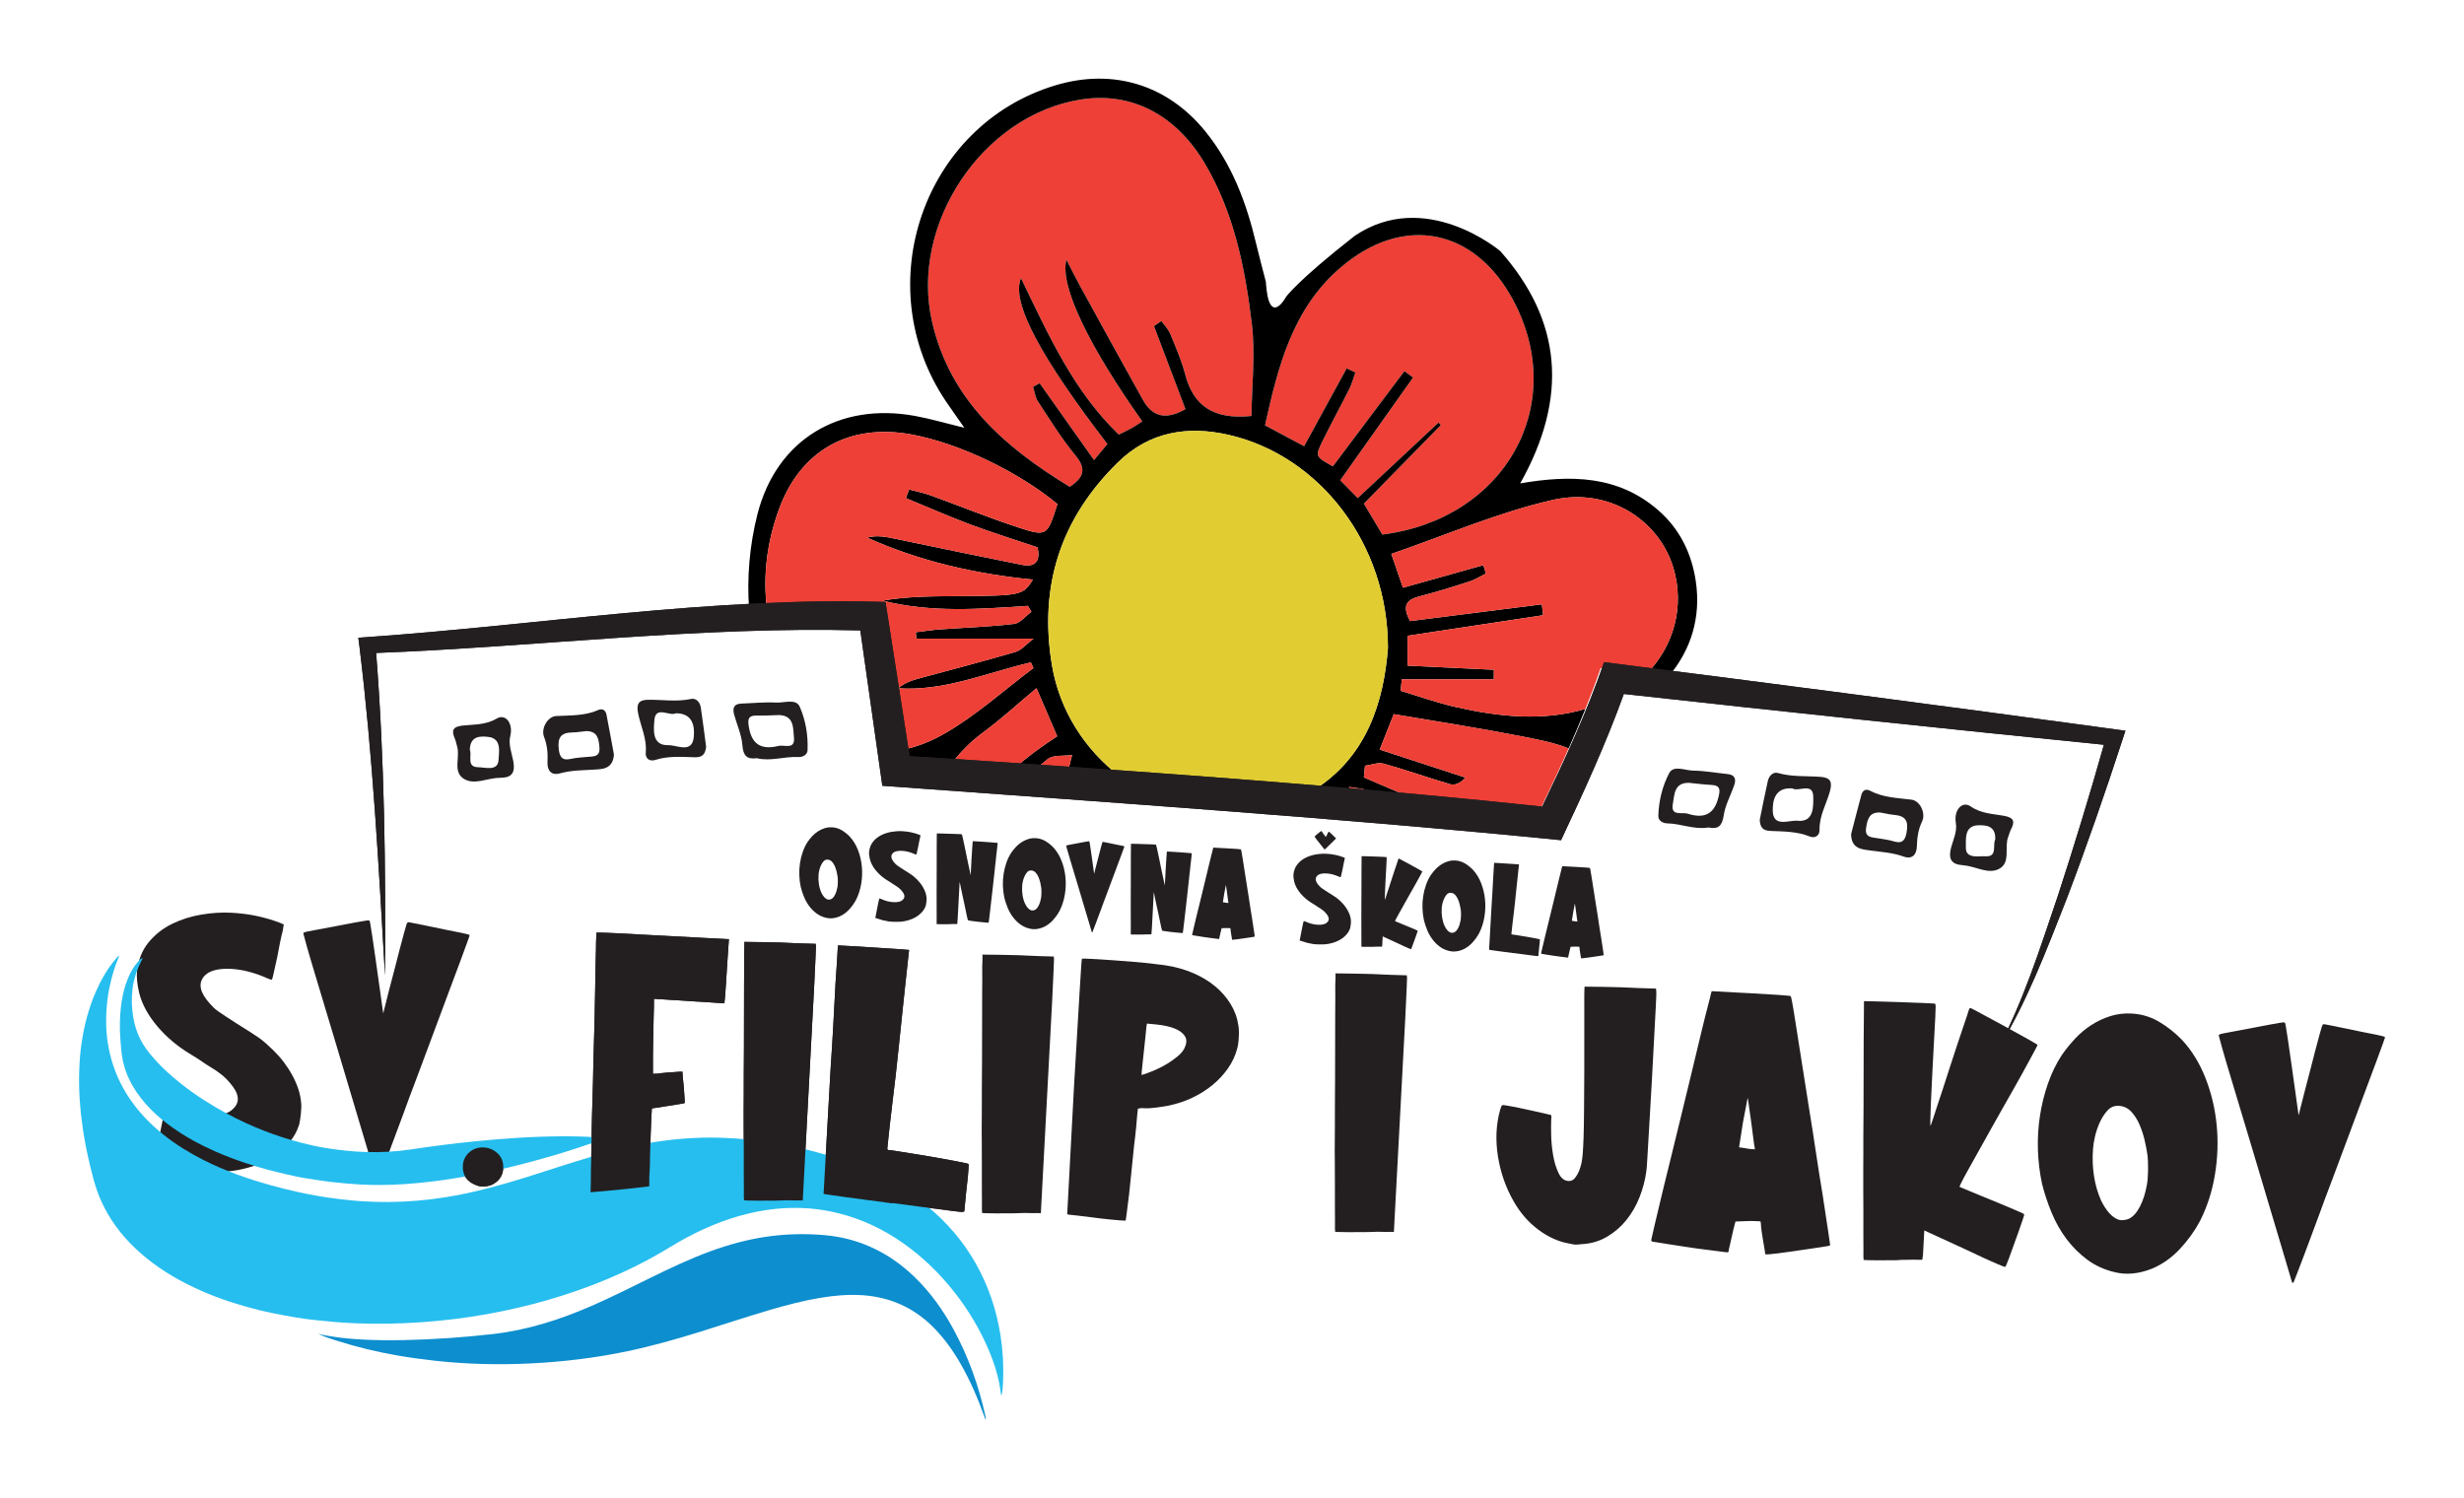 <?xml version="1.0" encoding="UTF-8"?> <svg xmlns="http://www.w3.org/2000/svg" xmlns:xlink="http://www.w3.org/1999/xlink" version="1.1" width="911pt" height="554pt" viewBox="0 0 911 554"><defs><clipPath id="clip_0"><path transform="matrix(1,0,0,-1,0,554)" d="M0 554H911V0H0Z"></path></clipPath><clipPath id="clip_1"><path transform="matrix(1,0,0,-1,0,554)" d="M29.236 29.083H881.764V524.917H29.236Z"></path></clipPath></defs><g><g id="layer_1" data-name=""><g clip-path="url(#clip_0)"><g style="mix-blend-mode:multiply"><g clip-path="url(#clip_1)"><path transform="matrix(1,0,0,-1,426.665,120.578)" d="M0 0C3.81-10.063 7.621-20.127 11.627-30.706 5.47-34.173-.066-34.5-4.052-27.373-11.933-13.282-19.679 .885-27.455 15.035-28.949 17.754-30.321 20.539-32.391 24.533-34.902 14.773-24.052-7.323-4.341-35.224-5.664-36.075-6.937-36.98-8.291-37.743-9.711-38.543-11.209-39.207-13.03-40.106-29.722-24.063-38.95-3.441-49.187 17.714-52.907 8.772-41.805-11.556-17.237-43.596-18.567-45.199-19.953-46.871-22.171-49.546-29.107-39.747-35.693-30.442-42.279-21.137-43.091-21.579-43.903-22.02-44.714-22.462-44.137-24.264-43.921-26.305-42.919-27.828-38.465-34.596-34.204-41.562-29.057-47.779-24.894-52.808-25.907-55.973-31.159-59.425-55.016-44.898-75.432-27.406-82.066 1.62-90.33 37.781-63.361 77.997-27.128 83.767-8.549 86.726 8.055 78.339 18.884 59.979 29.609 41.796 33.702 21.417 36.17 .888 37.528-10.415 36.164-22.047 36.032-33.235 21.8-34.661 14.558-29.419 11.493-17.764 10.15-12.657 8.009-7.743 5.985-2.843 5.272-1.117 3.828 .306 2.718 1.868 1.812 1.245 .906 .623 0 0" fill="#ee4036"></path><path transform="matrix(1,0,0,-1,511.08,197.663)" d="M0 0C-1.864 3.125-3.844 6.444-6.821 11.436 2.572 21.025 12.088 30.74 21.604 40.455 21.331 40.774 21.059 41.093 20.786 41.412 11.086 32.344 1.385 23.277-9.092 13.483-11.341 15.77-13.238 17.699-15.574 20.074-6.275 33.196 2.542 45.637 11.359 58.078 10.298 58.864 9.236 59.65 8.174 60.435-.65 48.695-9.473 36.955-18.295 25.219-24.794 28.843-24.913 28.901-22.122 34.576-18.918 41.089-15.42 47.456-12.172 53.948-11.226 55.838-10.695 57.936-9.974 59.938-11.044 60.445-12.115 60.951-13.186 61.457-18.367 51.974-23.547 42.492-28.91 32.676-33.637 35.197-38.229 37.646-43.379 40.393-38.55 62.123-33.247 83.498-15.418 98.75 7.854 118.657 34.443 113.28 48.659 86.153 68.799 47.718 45.339 5.735 0 0" fill="#ee4036"></path><path transform="matrix(1,0,0,-1,344.599,118.958)" d="M0 0C-8.264 36.161 18.705 76.378 54.938 82.147 73.517 85.106 90.121 76.719 100.95 58.359 111.675 40.176 115.768 19.797 118.235-.731 119.594-12.035 118.231-23.667 118.098-34.855 103.865-36.281 96.623-31.039 93.559-19.383 92.216-14.277 90.075-9.363 88.051-4.463 87.338-2.737 85.894-1.314 84.784 .248 83.878-.374 82.972-.997 82.066-1.62 85.876-11.683 89.687-21.747 93.692-32.326 87.536-35.793 82-36.12 78.014-28.992 70.133-14.901 62.387-.735 54.612 13.415 53.117 16.134 51.745 18.92 49.675 22.914 47.164 13.153 58.013-8.942 77.725-36.844 76.402-37.695 75.129-38.6 73.775-39.362 72.355-40.163 70.857-40.826 69.036-41.726 52.343-25.683 43.115-5.061 32.879 16.094 29.159 7.152 40.261-13.176 64.829-45.216 63.499-46.819 62.113-48.491 59.895-51.166 52.959-41.367 46.373-32.062 39.787-22.757 38.975-23.199 38.163-23.64 37.351-24.082 37.929-25.884 38.144-27.925 39.147-29.448 43.6-36.216 47.861-43.182 53.009-49.399 57.172-54.428 56.159-57.593 50.907-61.045 27.05-46.518 6.634-29.025 0 0M151.063 20.045C174.335 39.952 200.924 34.575 215.14 7.448 235.28-30.987 211.819-72.97 166.481-78.705 164.617-75.58 162.637-72.261 159.66-67.269 169.053-57.68 178.569-47.965 188.085-38.25 187.812-37.931 187.54-37.612 187.267-37.293 177.567-46.361 167.866-55.429 157.389-65.221 155.14-62.935 153.243-61.006 150.907-58.631 160.206-45.509 169.023-33.068 177.84-20.627 176.778-19.841 175.717-19.056 174.655-18.27 165.831-30.01 157.008-41.751 148.184-53.491 141.687-49.862 141.568-49.804 144.359-44.129 147.563-37.616 151.061-31.249 154.309-24.758 155.255-22.867 155.786-20.769 156.507-18.767 155.437-18.261 154.365-17.754 153.295-17.248 148.114-26.731 142.933-36.213 137.571-46.029 132.844-43.508 128.252-41.059 123.102-38.312 127.931-16.582 133.234 4.792 151.063 20.045M-61.051-106.147C-62.524-94.091-61.136-81.808-56.613-69.41-48.594-47.431-30.455-37.441-7.483-41.71 10.01-44.962 31.811-55.373 46.346-67.417 42.595-79.236 42.492-79.551 31.707-76.005 20.847-72.434 10.239-68.104-.516-64.21-3.096-63.275-5.824-62.748-8.484-62.034-8.886-63.096-9.288-64.158-9.689-65.22-1.768-68.484 6.077-71.953 14.097-74.954 22.191-77.981 30.458-80.543 39.019-83.434 40-88.015 38.712-90.977 33.146-89.871 17.569-86.775 2.03-83.495-13.522-80.274-16.881-79.578-20.227-78.825-24.01-79.818-4.627-88.547 15.834-93.225 37.291-95.353 33.66-101.144 32.936-101.311 10.233-101.465 .734-101.529-8.766-101.476-18.274-103.13-.512-107.655 17.47-106.261 35.443-105.067 35.874-105.795 36.304-106.523 36.735-107.251 34.596-108.807 32.585-111.456 30.294-111.727 21.19-112.803 11.996-113.099 2.842-113.768-.121-113.984-3.065-114.459-6.017-114.816-5.938-115.609-5.858-116.402-5.779-117.195 7.939-117.195 21.656-117.195 37.537-117.195 34.71-119.324 33.002-121.454 30.854-122.086 19.355-125.472 7.747-128.487-3.825-131.625-6.84-132.442-9.86-133.238-12.533-135.538 4.615-136.691 20.299-129.748 36.518-125.962 36.844-126.654 37.171-127.347 37.497-128.04 26.699-136.133 16.556-145.356 4.965-152.083-.27-155.121-5.372-157.099-10.294-158.156L-9.564-162.829C-4.071-163.157 1.417-163.523 6.907-163.877 10.126-159.423 14.129-155.357 18.922-151.825 25.635-146.878 31.8-141.187 38.615-135.502 41.239-141.593 43.646-147.18 46.27-153.272 40.583-157.009 35.09-160.925 30.203-165.408 32.746-165.58 35.29-165.751 37.833-165.924 39.435-164.481 41.064-163.072 42.748-161.732 44.84-160.069 48.728-160.667 51.795-160.231 51.116-162.357 50.803-164.755 49.953-166.754 52.905-166.961 55.894-167.174 58.872-167.386 58.928-167.341 58.979-167.297 59.034-167.253 59.038-167.301 59.046-167.35 59.05-167.398 62.516-167.644 65.953-167.885 69.449-168.136 56.65-158.324 47.145-143.943 44.316-126.884 39.475-97.692 47.542-72.801 68.638-52.086 80.363-40.574 94.557-38.362 109.79-41.863 143.22-49.548 168.641-82.077 168.553-120.658 167.042-139.983 161.029-161.133 140.426-173.6 145.297-174.004 150.165-174.413 155.024-174.831 154.749-173.874 154.486-172.903 154.14-172.022 156.474-172.447 158.969-172.477 161.114-173.361 163.142-174.196 165.157-175.059 167.18-175.905 171.309-176.272 175.448-176.634 179.553-177.013 172.922-174.173 166.291-171.333 159.66-168.493 159.795-167.053 159.931-165.613 160.067-164.172 162.381-163.873 164.901-162.829 166.972-163.404 175.246-165.698 183.347-168.612 191.596-171.01 193.25-171.491 195.269-170.716 197.233-168.566 186.94-165.202 176.646-161.838 165.517-158.2 167.737-152.593 169.332-148.568 170.706-145.101 186.639-147.825 202.209-150.215 217.654-153.244 223.58-154.407 229.805-155.533 235.36-157.771 237.509-152.933 239.584-148.067 241.55-143.168 225.795-147.83 209.594-146.109 193.404-142.419 186.588-140.866 179.962-138.48 173.25-136.475 173.395-135.05 173.539-133.625 173.684-132.201H207.702C207.709-131.03 207.715-129.86 207.721-128.69 197.184-128.185 186.646-127.681 175.806-127.162V-116.111C192.805-113.534 209.364-111.024 225.923-108.513 225.769-107.177 225.614-105.841 225.46-104.505 209.153-106.571 192.845-108.638 176.739-110.678 173.71-105.081 175.341-102.773 180.245-101.532 186.457-99.961 192.584-98.028 198.685-96.06 200.814-95.373 202.76-94.119 204.79-93.124 204.474-92.086 204.158-91.048 203.842-90.01 194.123-92.737 184.404-95.464 174.1-98.355 172.731-94.363 171.499-90.771 169.811-85.847 189.899-78.963 209.325-70.453 229.636-65.863 250.293-61.196 268.931-73.455 274.137-91.205 278.269-105.298 274.29-119.85 264.177-130.216 266.867-130.558 269.534-130.896 272.24-131.241 280.72-121.283 284.362-109.133 282.363-95.85 280.818-85.585 276.43-76.624 268.507-69.712 253.701-56.795 236.125-56.567 217.455-59.775 235.455-27.781 232.736 .513 210.107 26.099 209.657 26.479 182.291 49.405 156.217 31.715 156.213 31.712 156.209 31.709 156.205 31.706 134.951 15.058 130.888 9.197 130.888 9.197 130.888 9.197 124.494-2.647 123.407 14.83 121.886 20.764 120.813 24.701 119.873 28.67 116.295 43.776 110.985 58.106 101.081 70.336 87.037 87.678 66.813 93.834 45.458 87.363-3.213 72.617-23.681 13.368 5.123-29.421 7.165-32.455 9.304-35.423 11.962-39.229 5.035-37.542-.57-35.879-6.288-34.833-34.305-29.711-57.513-43.577-64.56-71.202-67.441-82.497-68.525-94.797-67.619-106.43-65.431-106.32-63.241-106.238-61.051-106.147"></path><path transform="matrix(1,0,0,-1,548.441,208.968)" d="M0 0C.316-1.038 .632-2.076 .948-3.114-1.081-4.109-3.027-5.363-5.156-6.05-11.258-8.018-17.385-9.951-23.597-11.522-28.501-12.763-30.132-15.071-27.103-20.668-10.997-18.628 5.311-16.561 21.619-14.495 21.773-15.831 21.927-17.167 22.081-18.503 5.522-21.013-11.037-23.524-28.036-26.101V-37.151C-17.195-37.67-6.658-38.175 3.879-38.68 3.873-39.85 3.867-41.02 3.86-42.19H-30.158C-30.303-43.615-30.447-45.04-30.592-46.465-23.88-48.47-17.254-50.855-10.438-52.409 5.752-56.099 21.953-57.82 37.708-53.157 39.715-48.156 41.619-43.124 43.357-38.05 48.961-38.758 54.651-39.482 60.335-40.206 70.448-29.84 74.427-15.288 70.295-1.195 65.089 16.555 46.451 28.814 25.794 24.147 5.483 19.558-13.942 11.047-34.031 4.163-32.343-.76-31.111-4.353-29.742-8.345-19.438-5.454-9.719-2.727 0 0" fill="#ee4036"></path><path transform="matrix(1,0,0,-1,568.92,300.415)" d="M0 0C3.772 7.826 7.499 15.719 11.039 23.686 5.484 25.924-.741 27.05-6.667 28.213-22.112 31.242-37.682 33.632-53.615 36.356-54.989 32.889-56.583 28.864-58.804 23.257-47.675 19.619-37.381 16.255-27.087 12.891-29.052 10.741-31.071 9.966-32.725 10.447-40.974 12.845-49.074 15.759-57.349 18.053-59.42 18.628-61.94 17.584-64.253 17.285-64.389 15.844-64.525 14.404-64.661 12.963-58.03 10.124-51.399 7.284-44.768 4.444-29.6 3.043-14.613 1.567 0 0" fill="#ee4036"></path><path transform="matrix(1,0,0,-1,511.78,294.863)" d="M0 0C-2.023 .845-4.039 1.709-6.067 2.544-8.211 3.427-10.707 3.458-13.04 3.882-12.694 3.002-12.432 2.031-12.157 1.073-8.091 .723-4.05 .361 0 0" fill="#ee4036"></path><path transform="matrix(1,0,0,-1,403.649,286.356)" d="M0 0C-.004 .048-.012 .097-.016 .145-.072 .101-.122 .057-.178 .013-.119 .008-.059 .004 0 0" fill="#ee4036"></path><path transform="matrix(1,0,0,-1,382.432,284.882)" d="M0 0C2.888-.197 5.776-.391 8.665-.586 9.804-.666 10.976-.751 12.119-.831 12.969 1.169 13.283 3.566 13.961 5.693 10.895 5.257 7.007 5.855 4.915 4.192 3.231 2.852 1.602 1.443 0 0" fill="#ee4036"></path><path transform="matrix(1,0,0,-1,374.802,284.365)" d="M0 0C4.887 4.482 10.38 8.398 16.067 12.135 13.442 18.227 11.035 23.815 8.412 29.906 1.597 24.22-4.568 18.53-11.281 13.583-16.075 10.05-20.077 5.984-23.297 1.53-15.531 1.029-7.764 .526 0 0" fill="#ee4036"></path><path transform="matrix(1,0,0,-1,326.13,224.759)" d="M0 0C0 0 .678-4.343 .678-4.343L8.176-52.355C13.098-51.298 18.199-49.321 23.435-46.282 35.025-39.555 45.169-30.332 55.967-22.239 55.64-21.546 55.314-20.854 54.987-20.161 38.769-23.948 23.084-30.89 5.936-29.738 8.61-27.438 11.63-26.641 14.644-25.824 26.216-22.686 37.824-19.671 49.324-16.285 51.472-15.653 53.179-13.524 56.007-11.394H12.691C12.611-10.601 12.532-9.808 12.452-9.015 15.405-8.658 18.348-8.184 21.311-7.967 30.466-7.298 39.66-7.003 48.763-5.926 51.055-5.655 53.065-3.006 55.205-1.45 54.774-.722 54.343 .006 53.912 .734 35.94-.461 17.957-1.854 .195 2.67 9.704 4.325 19.203 4.272 28.703 4.336 51.405 4.489 52.129 4.656 55.76 10.447 34.303 12.576 13.842 17.254-5.54 25.982-1.758 26.976 1.589 26.223 4.948 25.527 20.499 22.306 36.039 19.025 51.615 15.93 57.181 14.824 58.469 17.786 57.489 22.367 48.928 25.257 40.66 27.819 32.566 30.847 24.546 33.847 16.702 37.317 8.78 40.581 9.182 41.643 9.584 42.705 9.986 43.767 12.645 43.052 15.373 42.525 17.953 41.591 28.709 37.697 39.317 33.367 50.176 29.796 60.961 26.25 61.065 26.565 64.816 38.383 50.28 50.427 28.479 60.839 10.986 64.09-11.985 68.36-30.125 58.37-38.144 36.39-42.667 23.992-44.055 11.71-42.582-.346-28.408 .239-14.217 .438 0 0" fill="#ee4036"></path><path transform="matrix(1,0,0,-1,414.048,287.094)" d="M0 0C23.268-1.674 47.148-3.488 70.977-5.464 91.579 7.003 97.592 28.153 99.103 47.478 99.192 86.059 73.771 118.588 40.34 126.273 25.108 129.775 10.913 127.563-.811 116.05-21.908 95.335-29.975 70.444-25.134 41.252-22.305 24.193-12.8 9.813 0 0" fill="#e1cd31"></path><path transform="matrix(1,0,0,-1,782.15,269.69)" d="M0 0C-61.089 8.37-127.736 17.102-189.083 24.851-195.328 6.618-203.563-11.118-211.961-28.545-269.262-22.401-332.25-17.613-389.783-13.599-408.469-12.332-427.144-11.035-445.846-9.917L-454.073 42.768-454.752 47.111C-454.752 47.111-454.752 47.111-454.752 47.111-518.963 49.088-582.674 38.578-646.444 34.112L-649.666 33.885-649.268 30.793C-649.268 30.793-649.268 30.793-649.268 30.793-644.325-9.536-642.135-50.366-639.805-90.963-639.519-51.176-639.967-11.463-643.083 28.259-584.3 30.502-522.892 38.191-464.074 36.595-463.018 29.146-456.594-16.181-456.594-16.181L-455.932-20.85C-455.932-20.85-451.225-21.189-451.225-21.188-371.345-27.028-284.375-33.029-204.993-40.97-196.623-23.167-188.458-5.445-181.777 13.094-124.182 6.692-61.68 .114-4.287-5.687-9.557-24.348-15.242-42.939-21.255-61.396-27.894-80.906-34.09-100.752-43.894-118.957-32.936-101.359-25.583-81.772-18.012-62.546-10.638-43.179-3.878-23.62 2.56-3.896L3.671-.492Z" fill="#231f20"></path><path transform="matrix(1,0,0,-1,216.806,279.89)" d="M0 0C-1.355-.155-2.729-.182-4.073-.399-6.928-.862-9.659-2.135-10.214 2.816-10.707 7.216-9.452 8.989-5.196 9.069-3.457 9.102-1.724 9.4 .012 9.577 4.257 9.508 4.595 6.424 4.827 3.428 5.112-.239 2.235 .256 0 0M4.394 17.366C-.608 15.136-5.924 15.422-11.189 15.131-14.38 14.954-16.875 10.497-15.65 7.392-14.473 4.406-14.223 1.332-14.379-1.861-14.531-4.974-13.043-6.98-9.717-6.046-5.488-4.858-1.225-4.952 3.069-4.661 5.845-4.473 9.744-4.554 10.188 .843 9.379 5.212 8.447 10.424 7.433 15.62 7.115 17.249 5.965 18.066 4.394 17.366" fill="#231f20"></path><path transform="matrix(1,0,0,-1,287.758,275.821)" d="M0 0C-5.936-1.433-9.685 .285-10.834 6.732-11.331 9.518-11.452 11.35-7.85 11.248-5.127 11.171-2.397 11.36 .33 11.43 5.899 11.176 5.428 6.646 5.781 3.228 6.276-1.572 2.286 .552 0 0M7.933 14.489C6.55 17.645 2.185 15.873-.799 16.041-5.077 16.283-9.394 15.811-13.695 15.669-16.502 15.577-16.947 13.89-16.343 11.649-15.323 7.865-13.573 4.157-13.286 .331-12.994-3.567-11.66-5.04-7.959-4.526-2.825-5.79 2.193-3.828 7.3-4.097 8.912-4.182 10.737-3.386 10.815-1.585 11.055 3.96 10.099 9.544 7.933 14.489" fill="#231f20"></path><path transform="matrix(1,0,0,-1,247.068,275.525)" d="M0 0C-6.235-.196-5.359 6.021-5.13 9.201-4.73 14.758 .482 10.547 2.801 11.789 9.389 11.79 9.75 6.579 9.441 3.07 8.883-3.276 3.163 .099 0 0M8.456 17.089C3.166 15.96-2.09 16.829-7.355 16.788-11.092 16.759-11.861 15.171-11.092 11.515-10.097 6.78-7.834 2.292-8.318-2.792-8.513-4.84-6.959-6.163-4.808-5.47-.004-3.922 4.913-4.337 9.786-4.476 12.72-4.56 13.669-3.282 14.002-.631 13.357 4.211 12.774 9.063 12.037 13.891 11.742 15.822 10.374 17.499 8.456 17.089" fill="#231f20"></path><path transform="matrix(1,0,0,-1,176.792,283.681)" d="M0 0C-4.496 .03-2.171 4.446-3.087 6.435-2.984 11.66 .887 11.523 3.693 11.217 8.85 10.657 7.645 5.473 7.537 2.764 7.36-1.654 2.481-.017 0 0M11.883 11.579C13.004 16.168 10.16 19.957 6.823 17.984 2.756 15.58-1.489 15.86-5.658 15.41-9.409 15.005-9.963 13.631-8.616 10.547-8.229 9.662-8.09 8.672-7.802 7.74-6.573 3.768-9.468-1.595-5.379-4.237-1.449-6.776 3.411-3.923 7.881-3.937 8.076-3.938 8.271-3.868 8.466-3.869 12.854-3.892 13.693-1.473 12.968 2.333 12.389 5.377 11.097 8.371 11.883 11.579" fill="#231f20"></path><path transform="matrix(1,0,0,-1,689.934,306.219)" d="M0 0C.445 2.972 1.002 6.024 5.241 5.791 6.959 5.491 8.667 5.07 10.399 4.914 14.639 4.532 15.764 2.674 14.96-1.68 14.055-6.579 11.421-5.115 8.605-4.451 7.281-4.138 5.912-4.014 4.572-3.763 2.36-3.349-.545-3.638 0 0M-1.732 12.347C-3.113 7.236-4.414 2.103-5.531-2.198-5.471-7.613-1.577-7.809 1.179-8.194 5.441-8.79 9.701-8.998 13.835-10.484 17.086-11.652 18.712-9.757 18.782-6.641 18.853-3.445 19.321-.397 20.708 2.498 22.15 5.509 19.979 10.131 16.808 10.534 11.577 11.199 6.254 11.292 1.423 13.871-.094 14.682-1.299 13.948-1.732 12.347" fill="#231f20"></path><path transform="matrix(1,0,0,-1,618.486,297.247)" d="M0 0C.594 3.384 .447 7.936 6.02 7.794 8.735 7.53 11.445 7.148 14.167 7.031 17.767 6.876 17.516 5.057 16.822 2.314 15.217-4.035 11.356-5.482 5.537-3.631 3.296-2.918-.835-4.753 0 0M-5.364-4.443C-5.414-6.246-3.651-7.169-2.036-7.199 3.077-7.294 7.943-9.607 13.154-8.712 16.809-9.487 18.244-8.112 18.813-4.246 19.371-.449 21.38 3.125 22.666 6.827 23.428 9.019 23.104 10.733 20.311 11.025 16.031 11.472 11.759 12.25 7.474 12.313 4.485 12.357 .257 14.435-1.346 11.385-3.858 6.607-5.209 1.104-5.364-4.443" fill="#231f20"></path><path transform="matrix(1,0,0,-1,655.432,299.742)" d="M0 0C-.058 3.523 .672 8.695 7.243 8.226 9.468 6.822 14.967 10.652 14.971 5.08 14.973 1.892 15.404-4.371 9.199-3.733 6.051-3.409 .105-6.369 0 0M-1.82 10.978C-2.898 6.215-3.824 1.417-4.812-3.367-4.669-6.035-3.813-7.378-.88-7.502 3.991-7.71 8.924-7.645 13.606-9.531 15.702-10.375 17.347-9.166 17.298-7.109 17.176-2.003 19.753 2.312 21.082 6.964 22.109 10.557 21.454 12.195 17.729 12.49 12.48 12.905 7.175 12.412 1.979 13.914 .096 14.459-1.389 12.884-1.82 10.978" fill="#231f20"></path><path transform="matrix(1,0,0,-1,726.828,313.314)" d="M0 0C.085 2.71-.749 7.966 4.435 8.159 7.256 8.263 11.126 8.125 10.858 2.906 9.802 .987 11.807-3.582 7.321-3.293 4.845-3.133-.138-4.42 0 0M-5.448-.044C-6.442-3.789-5.777-6.262-1.399-6.551-1.204-6.564-1.015-6.647-.82-6.66 3.64-6.963 8.285-10.155 12.386-7.901 16.652-5.557 14.145-.002 15.653 3.873 16.007 4.782 16.217 5.76 16.665 6.615 18.228 9.595 17.773 11.005 14.06 11.675 9.934 12.421 5.68 12.443 1.794 15.131-1.394 17.336-4.501 13.759-3.709 9.102-3.152 5.845-4.654 2.951-5.448-.044" fill="#231f20"></path><path transform="matrix(1,0,0,-1,70.604,389.903)" d="M0 0C-4.885 2.919-9.033 6.395-12.438 10.424-15.845 14.458-18.079 18.562-19.139 22.744-19.886 25.899-20.156 28.619-19.938 30.9-19.442 35.087-18.017 38.61-15.669 41.465-13.315 44.319-10.468 46.574-7.122 48.229-3.783 49.885-.166 51.043 3.718 51.71 7.601 52.373 11.374 52.608 15.03 52.414 21.334 52.078 27.275 50.842 32.842 48.715L34.325 48.085 34.13 46.996C34.104 46.538 33.977 45.856 33.745 44.955 33.637 44.684 33.403 43.667 33.034 41.897 32.662 40.128 32.281 38.155 31.889 35.977 31.41 33.802 30.989 31.902 30.624 30.27 30.262 28.638 30.034 27.779 29.939 27.694 29.747 27.611 29.16 27.781 28.178 28.201 23.522 30.28 19.044 31.438 14.75 31.666 12.464 31.788 10.465 31.617 8.743 31.161 7.021 30.702 5.72 29.944 4.839 28.893 2.593 26.264 3.287 22.927 6.92 18.883 7.438 18.304 7.911 17.799 8.351 17.362 8.785 16.928 9.356 16.46 10.06 15.963 10.771 15.469 11.658 14.87 12.718 14.174 13.781 13.473 15.242 12.527 17.104 11.327 19.054 10.124 20.652 9.121 21.894 8.322 23.134 7.522 24.22 6.801 25.149 6.155 26.075 5.509 26.936 4.823 27.719 4.094 28.505 3.364 29.424 2.511 30.471 1.541 33.259-1.176 35.594-4.256 37.472-7.701 39.351-11.148 40.433-14.482 40.72-17.706 40.847-18.721 40.821-20.117 40.635-21.894 40.446-23.673 40.238-25.015 40.009-25.917 39.132-28.62 37.766-31.001 35.917-33.055 34.068-35.111 31.932-36.854 29.519-38.284 27.109-39.716 24.523-40.838 21.777-41.653 19.028-42.47 16.318-42.992 13.651-43.215 12.914-43.267 11.971-43.308 10.827-43.339 9.675-43.37 8.462-43.373 7.177-43.35 5.896-43.331 4.66-43.285 3.476-43.223 2.286-43.16 1.33-43.063 .6-42.933-3.669-42.248-7.738-41.205-11.603-39.807L-13.497-39.157-13.155-37.937C-12.777-35.943-12.366-33.833-11.926-31.607-11.489-29.387-11.078-27.322-10.703-25.418-10.328-23.512-9.992-21.927-9.692-20.659-9.398-19.392-9.199-18.717-9.101-18.629-8.736-18.646-8.064-18.868-7.073-19.286-2.873-21.252 1.376-22.348 5.671-22.578 10.517-22.835 13.866-21.96 15.715-19.949 18.226-17.517 17.795-14.378 14.43-10.531 13.566-9.478 12.721-8.607 11.886-7.919 11.052-7.236 10.06-6.494 8.909-5.7 8.466-5.402 7.823-5.001 6.982-4.497 6.137-3.993 5.361-3.496 4.653-2.997 3.946-2.501 3.173-1.979 2.328-1.43 1.49-.884 .714-.406 0 0" fill="#231f20"></path><path transform="matrix(1,0,0,-1,150.306,341.759)" d="M0 0C.212 .54 .457 .802 .73 .788 .913 .778 2.071 .554 4.2 .121 6.33-.315 10.073-1.084 15.418-2.196 17.508-2.581 19.096-2.896 20.182-3.137 21.272-3.38 22.038-3.558 22.491-3.672 22.944-3.789 23.192-3.869 23.235-3.918 23.277-3.967 23.293-4.081 23.287-4.264 23.28-4.357 23.01-5.121 22.475-6.56 21.94-7.998 21.112-10.269 19.98-13.369 18.852-16.471 17.355-20.473 15.493-25.367 13.628-30.267 11.41-36.22 8.834-43.233 8.198-44.849 7.478-46.784 6.669-49.031 5.863-51.279 4.983-53.639 4.027-56.107 3.069-58.579 2.136-61.051 1.226-63.521 .31-65.996-.518-68.266-1.269-70.334-3.411-76.086-5.097-80.602-6.323-83.883-7.553-87.165-8.485-89.613-9.121-91.227-9.754-92.844-10.155-93.852-10.315-94.258-10.474-94.662-10.598-94.861-10.69-94.856-10.96-94.842-11.091-94.745-11.084-94.56-11.169-94.372-11.557-93.069-12.252-90.65-12.946-88.228-13.804-85.341-14.815-81.987-19.171-67.363-22.824-55.114-25.785-45.238-28.743-35.367-31.136-27.402-32.966-21.345-34.798-15.289-36.103-10.89-36.872-8.143-37.645-5.399-38.066-3.841-38.138-3.47-38.128-3.287-38.076-3.152-37.978-3.064-37.883-2.979-37.414-2.844-36.579-2.659-35.747-2.475-34.423-2.222-32.623-1.908-30.817-1.59-28.247-1.109-24.911-.46-22.41 .046-20.443 .424-19.008 .67-17.574 .911-16.468 1.105-15.679 1.247-14.893 1.389-14.361 1.454-14.088 1.44-13.81 1.425-13.677 1.37-13.68 1.278-13.598 1.182-13.481 .717-13.344-.114-13.204-.946-12.982-2.358-12.676-4.342-12.369-6.333-11.984-8.986-11.518-12.312-11.055-15.637-10.455-19.886-9.721-25.058L-8.629-32.954-6.542-24.676C-5.854-22.147-5.162-19.504-4.464-16.744-3.77-13.985-3.108-11.409-2.472-9.013-1.842-6.618-1.301-4.585-.841-2.91-.388-1.241-.108-.267 0 0" fill="#231f20"></path><path transform="matrix(1,0,0,-1,178.912,424.271)" d="M0 0C2.195-.117 4.073-1.04 5.629-2.773 6.401-3.732 6.874-4.766 7.047-5.875 7.213-6.983 7.177-8.061 6.943-9.1 6.701-10.142 6.219-11.079 5.485-11.911 4.755-12.744 3.825-13.403 2.697-13.894 1.856-14.215 .929-14.396-.082-14.432-1.089-14.469-1.957-14.332-2.671-14.019-6.271-12.728-7.973-10.298-7.781-6.734-7.673-4.725-6.877-3.07-5.387-1.776-3.9-.479-2.103 .113 0 0" fill="#231f20"></path><path transform="matrix(1,0,0,-1,219.398,392.188)" d="M0 0C.16 4.756 .293 9.424 .401 14.003 .505 18.581 .587 22.726 .646 26.434 .708 30.145 .76 33.303 .809 35.914 .858 38.522 .903 40.241 .946 41.063 .949 42.804 .982 44.267 1.047 45.457 1.109 46.644 1.141 47.285 1.148 47.378 3.799 47.327 6.245 47.244 8.485 47.125 10.725 47.004 13.331 46.866 16.302 46.707 19.273 46.549 22.403 46.383 25.697 46.209L50.099 44.909 49.489 36.002C49.362 33.623 49.212 31.273 49.042 28.943 48.873 26.616 48.768 25.041 48.723 24.22L48.426 21.208 22.39 22.871 22.367 19.847C22.335 19.206 22.292 17.583 22.247 14.973 22.198 12.361 22.142 9.591 22.08 6.662 22.009 3.731 21.992-.119 22.012-4.885 22.475-4.82 22.931-4.797 23.391-4.821 23.851-4.756 24.36-4.689 24.914-4.626 25.469-4.565 26.069-4.507 26.711-4.448 30.852-4.119 32.923-4.001 32.917-4.091 32.913-4.182 32.949-4.781 33.024-5.884 33.106-6.988 33.243-8.327 33.432-9.894 33.533-11.459 33.621-12.791 33.703-13.895 33.781-15.001 33.771-15.594 33.673-15.682 33.579-15.767 32.926-15.896 31.733-16.059 30.53-16.225 29.144-16.449 27.572-16.732L21.607-17.652 21.418-21.216C21.363-22.224 21.285-24.143 21.18-26.978 21.073-29.815 20.988-32.698 20.926-35.627 20.932-37.189 20.903-38.605 20.835-39.885 20.766-41.167 20.707-42.308 20.652-43.313 20.681-44.506 20.675-45.561 20.626-46.474 16.934-46.919 13.889-47.263 11.495-47.5 9.095-47.74 6.796-47.961 4.582-48.165 2.374-48.367 .897-48.496 .163-48.547L-1.079-48.618-1.014-47.384C-.998-47.11-.978-46.285-.952-44.912-.926-43.538-.916-42.075-.923-40.515-.884-39.784-.845-38.159-.799-35.64-.76-33.122-.704-30.031-.649-26.365-.594-22.705-.486-18.585-.336-14.008-.183-9.432-.072-4.764 0 0" fill="#231f20"></path><path transform="matrix(1,0,0,-1,274.985,404.359)" d="M0 0C-.02 1.376-.016 3.576 .007 6.599 .029 9.622 .049 13.034 .068 16.838 .088 20.641 .095 24.652 .091 28.87 .085 33.085 .091 37.12 .114 40.966 .137 43.073 .15 45.044 .157 46.879 .163 48.711 .157 50.316 .137 51.692 .222 53.246 .254 54.712 .235 56.088 2.795 56.04 5.064 56.013 7.034 56 9.004 55.985 11.202 55.936 13.628 55.855 16.054 55.771 18.454 55.669 20.831 55.542L26.594 55.372 26.682 54.402C26.675 54.311 26.623 52.895 26.522 50.149 26.421 47.404 26.254 43.817 26.016 39.382 25.782 34.947 25.514 29.923 25.214 24.301 24.914 18.677 24.611 12.941 24.298 7.091 23.988 1.242 23.681-4.471 23.385-10.047 23.088-15.624 22.824-20.603 22.589-24.992 22.357-29.38 22.097-34.226 21.816-39.525 20.906-39.476 19.941-39.473 18.93-39.51 17.101-39.413 14.854-39.431 12.19-39.564 9.532-39.605 7.171-39.618 5.107-39.598 3.046-39.581 1.787-39.559 1.33-39.535L.098-39.47 .026-38.227C.042-37.953 .042-37.014 .039-35.411 .029-33.805 .02-31.834 .007-29.496-.007-27.158-.003-24.568 .01-21.727 .023-18.886 .013-16.088-.026-13.338-.065-10.585-.065-8.042-.033-5.705 0-3.37 .013-1.469 0 0" fill="#231f20"></path><path transform="matrix(1,0,0,-1,330.021,444.967)" d="M0 0C-3.277 .45-6.395 .867-9.356 1.255-12.314 1.64-14.906 1.984-17.137 2.289-19.367 2.591-21.164 2.847-22.527 3.057-23.89 3.268-24.617 3.375-24.709 3.38L-25.524 3.559-22.941 49.486C-22.514 55.788-22.152 61.703-21.859 67.234-21.565 72.763-21.304 77.632-21.082 81.837-20.727 86.767-20.44 91.289-20.222 95.404-17.57 95.264-15.284 95.142-13.367 95.041-11.446 94.938-9.346 94.801-7.063 94.635-4.781 94.465-2.677 94.331-.76 94.23 1.161 94.127 3.44 93.958 6.085 93.728 6.082 93.637 5.948 92.406 5.684 90.037 5.42 87.666 5.11 84.794 4.748 81.424 4.383 78.051 4.014 74.589 3.643 71.033 3.271 67.479 2.99 64.787 2.801 62.967 2.615 61.232 2.384 58.998 2.1 56.266 1.816 53.53 1.497 50.611 1.154 47.515 .802 44.417 .434 41.297 .036 38.154-.359 35.013-.695 32.167-.969 29.615-1.239 27.063-1.471 24.968-1.647 23.326-1.826 21.687-1.921 20.773-1.931 20.592-2.048 20.138-1.924 19.856-1.562 19.747-.923 19.713 .215 19.558 1.849 19.291 3.486 19.018 5.394 18.71 7.579 18.368 9.757 18.02 12.03 17.649 14.391 17.247 16.755 16.846 18.93 16.455 20.929 16.075 22.925 15.694 24.585 15.376 25.899 15.121 27.21 14.867 27.914 14.692 27.999 14.596 28.087 14.502 28.126 14.361 28.116 14.179 28.107 13.996 28.084 13.563 28.048 12.878 28.012 12.193 27.931 11.14 27.813 9.728 27.686 8.311 27.467 6.33 27.148 3.781L26.525-2.785C26.509-3.06 26.091-3.176 25.27-3.132 25.087-3.122 24.288-3.034 22.876-2.866 21.464-2.702 19.618-2.465 17.345-2.16 15.069-1.856 12.428-1.51 9.428-1.119 6.424-.732 3.281-.31 .007 .137Z" fill="#231f20"></path><path transform="matrix(1,0,0,-1,363.009,409.046)" d="M0 0C-.02 1.375-.016 3.574 .007 6.599 .033 9.62 .052 13.033 .072 16.838 .091 20.639 .098 24.65 .095 28.87 .088 33.083 .095 37.12 .117 40.966 .137 43.073 .15 45.044 .157 46.879 .163 48.711 .157 50.316 .137 51.692 .222 53.246 .254 54.71 .238 56.086 2.795 56.04 5.064 56.013 7.037 56 9.007 55.983 11.205 55.936 13.631 55.855 16.057 55.771 18.457 55.667 20.835 55.54L26.597 55.37 26.685 54.402C26.678 54.311 26.626 52.894 26.525 50.149 26.424 47.402 26.258 43.817 26.02 39.382 25.785 34.947 25.517 29.921 25.217 24.299 24.917 18.677 24.614 12.941 24.301 7.091 23.991 1.241 23.685-4.472 23.388-10.049 23.091-15.625 22.827-20.605 22.592-24.994 22.361-29.38 22.1-34.226 21.819-39.525 20.906-39.478 19.944-39.473 18.933-39.512 17.104-39.414 14.857-39.432 12.193-39.564 9.532-39.607 7.171-39.62 5.11-39.6 3.049-39.581 1.79-39.559 1.334-39.535L.098-39.47 .026-38.229C.042-37.955 .042-37.016 .042-35.411 .033-33.807 .023-31.834 .01-29.497-.003-27.158 0-24.57 .013-21.726 .026-18.888 .016-16.09-.023-13.339-.062-10.587-.062-8.042-.029-5.705 .003-3.37 .013-1.469 0 0" fill="#231f20"></path><path transform="matrix(1,0,0,-1,422.063,397.479)" d="M0 0 1.536 .468C2.661 .866 3.92 1.373 5.332 1.984 6.737 2.597 8.126 3.325 9.503 4.168 10.872 5.011 12.141 5.906 13.285 6.855 14.44 7.802 15.268 8.766 15.777 9.747 16.807 11.8 16.804 13.452 15.77 14.699 14.231 16.794 10.774 18.126 5.394 18.687L1.973 19.005 1.758 17.507C1.732 17.049 1.63 16 1.451 14.36 1.272 12.72 1.086 10.986 .9 9.163 .711 7.341 .528 5.653 .355 4.104 .179 2.555 .085 1.6 .065 1.234ZM-18.203-52.657C-20.574-52.347-22.576-52.103-24.216-51.925-25.857-51.746-26.77-51.65-26.949-51.64L-27.49-51.473-24.979-4.308C-24.056 11.319-23.362 23.106-22.889 31.056-22.419 39.005-22.139 42.979-22.048 42.974-21.956 43.06-20.763 43.044-18.477 42.923-16.194 42.801-13.589 42.638-10.664 42.437-7.745 42.233-4.892 42.013-2.11 41.775 .675 41.536 2.612 41.338 3.704 41.19 4.611 41.05 5.593 40.927 6.643 40.826 7.689 40.724 8.531 40.609 9.167 40.487 12.711 39.931 16.008 38.998 19.057 37.691 22.103 36.381 24.79 34.775 27.119 32.863 29.444 30.952 31.368 28.762 32.887 26.298 34.407 23.835 35.366 21.218 35.767 18.444 35.985 17.334 36.044 15.84 35.946 13.967 35.845 12.092 35.627 10.615 35.294 9.534 34.609 7.001 33.474 4.611 31.886 2.356 30.301 .106 28.403-1.926 26.202-3.732 23.998-5.539 21.506-7.106 18.731-8.423 15.956-9.742 12.949-10.727 9.705-11.381 8.13-11.663 6.561-11.901 4.996-12.092 3.421-12.283 2.182-12.354 1.269-12.305 .903-12.286 .538-12.266 .173-12.247-.192-12.227-.473-12.26-.655-12.34L-1.353-12.441-1.621-14.901C-1.653-15.54-1.781-16.956-1.983-19.144-2.191-21.334-2.452-23.657-2.765-26.116-3.14-29.67-3.476-33-3.78-36.101-4.083-39.201-4.363-41.912-4.624-44.234-4.885-46.559-5.126-48.473-5.345-49.972-5.563-51.473-5.677-52.36-5.694-52.634L-5.896-53.862-7.95-53.753C-8.59-53.719-9.913-53.603-11.919-53.404-13.925-53.207-16.021-52.957-18.203-52.657" fill="#231f20"></path><path transform="matrix(1,0,0,-1,493.538,415.996)" d="M0 0C-.02 1.376-.016 3.576 .007 6.599 .029 9.622 .049 13.034 .068 16.838 .088 20.641 .095 24.652 .091 28.87 .085 33.085 .091 37.12 .117 40.966 .137 43.073 .15 45.044 .157 46.879 .163 48.711 .157 50.316 .137 51.692 .222 53.246 .254 54.712 .235 56.088 2.795 56.041 5.064 56.013 7.034 56 9.004 55.985 11.202 55.936 13.628 55.855 16.054 55.771 18.454 55.669 20.831 55.542L26.594 55.372 26.682 54.403C26.675 54.312 26.623 52.895 26.522 50.149 26.421 47.404 26.254 43.817 26.016 39.382 25.782 34.947 25.514 29.923 25.214 24.301 24.914 18.677 24.611 12.941 24.298 7.091 23.988 1.242 23.681-4.471 23.385-10.047 23.088-15.624 22.824-20.603 22.589-24.992 22.357-29.38 22.097-34.226 21.816-39.525 20.906-39.476 19.941-39.473 18.933-39.51 17.101-39.413 14.854-39.431 12.19-39.563 9.532-39.605 7.171-39.618 5.11-39.598 3.046-39.581 1.787-39.559 1.33-39.535L.098-39.468 .026-38.227C.042-37.953 .042-37.016 .039-35.411 .029-33.807 .02-31.834 .007-29.496-.007-27.158-.003-24.568 .01-21.726 .023-18.888 .013-16.088-.026-13.338-.065-10.585-.065-8.042-.029-5.705 .003-3.37 .013-1.469 0 0" fill="#231f20"></path><path transform="matrix(1,0,0,-1,580.163,459.798)" d="M0 0C-3.903 .667-7.69 2.358-11.348 5.074-15.007 7.791-18.053 11.275-20.482 15.529-23.421 20.636-25.371 26.192-26.333 32.204-27.298 38.213-27.04 43.929-25.557 49.349-25.335 50.07-25.172 50.544-25.071 50.767-24.966 50.991-24.774 51.141-24.497 51.217-24.314 51.208-24.04 51.17-23.675 51.107-23.316 51.04-22.703 50.939-21.836 50.803-20.975 50.663-19.84 50.441-18.435 50.138-17.029 49.833-15.196 49.439-12.93 48.951-11.208 48.586-9.757 48.255-8.58 47.965-7.409 47.673-6.773 47.524-6.682 47.519-6.692 47.335-6.656 47.151-6.574 46.963L-6.652 45.457C-6.711 44.36-6.714 42.592-6.659 40.163-6.607 37.728-6.369 35.265-5.955 32.768-5.534 30.27-4.875 28.058-3.969 26.13-3.062 24.203-1.836 23.199-.277 23.117 .727 23.064 1.549 23.453 2.191 24.291 2.827 25.128 3.31 25.951 3.626 26.758 3.946 27.567 4.22 28.421 4.451 29.326 4.683 30.228 4.862 31.457 4.993 33.01 5.123 34.56 5.231 36.595 5.319 39.113 5.404 41.627 5.462 44.88 5.492 48.865 5.521 52.851 5.55 57.73 5.583 63.503 5.615 69.277 5.615 76.197 5.589 84.265 5.56 87.199 5.557 89.722 5.583 91.83 5.599 93.937 5.655 94.988 5.749 94.984 8.221 94.941 10.442 94.917 12.411 94.904 14.381 94.889 16.579 94.84 19.005 94.758 21.428 94.675 23.828 94.571 26.205 94.445L32.108 94.268 32.193 93.299C32.271 93.022 32.222 91.256 32.049 88.013 31.876 84.768 31.664 80.767 31.41 76.016 31.159 71.263 30.882 66.097 30.585 60.523 30.288 54.946 29.988 49.737 29.685 44.894 29.382 40.052 29.14 35.918 28.958 32.491 28.775 29.062 28.622 27.076 28.501 26.532 28.058 23.347 27.226 20.208 26.007 17.111 24.787 14.013 23.169 11.211 21.161 8.705 19.145 6.201 16.742 4.127 13.954 2.488 11.162 .849 8.019-.062 4.526-.241 3.333-.362 2.547-.409 2.182-.39 1.813-.37 1.089-.243 0 0" fill="#231f20"></path><path transform="matrix(1,0,0,-1,642.971,424.229)" d="M0 0 1.777-.233C2.227-.349 2.749-.445 3.339-.522 3.933-.6 4.367-.644 4.64-.66L5.873-.726 5.775-.031C5.69 .155 5.537 1.172 5.315 3.016 5.097 4.862 4.82 6.983 4.487 9.387 4.151 11.696 3.871 13.704 3.636 15.412 3.411 17.119 3.255 18.066 3.173 18.255 3.18 18.346 3.016 17.53 2.7 15.806 2.374 14.083 1.963 11.904 1.454 9.273ZM-32.486-34.296C-32.476-34.113-32.059-32.279-31.231-28.795-30.406-25.31-29.346-20.851-28.045-15.42-27.347-12.617-26.44-8.929-25.325-4.358-24.21 .21-23.01 5.121-21.725 10.368-20.433 15.615-19.149 20.934-17.848 26.32-16.553 31.704-15.376 36.615-14.313 41.05-13.253 45.483-12.353 49.127-11.603 51.976-10.853 54.821-10.474 56.337-10.465 56.521L-10.129 57.739 4.406 56.965C8.426 56.751 11.857 56.544 14.688 56.349 17.518 56.153 18.976 56.006 19.067 55.912 19.155 55.907 19.325 55.253 19.579 53.958 19.83 52.659 20.215 50.37 20.727 47.091 21.242 43.808 21.94 39.347 22.834 33.711 23.724 28.071 24.852 20.905 26.228 12.216 26.502 10.553 26.828 8.516 27.207 6.113 27.582 3.709 27.976 1.145 28.377-1.58 28.785-4.308 29.209-7.08 29.656-9.899 30.099-12.718 30.53-15.376 30.95-17.874 31.687-22.863 32.336-27.114 32.884-30.626 33.425-34.14 33.696-35.987 33.686-36.17 33.677-36.354 32.705-36.577 30.764-36.84 29.933-36.978 28.452-37.197 26.326-37.497 24.203-37.795 22.035-38.116 19.814-38.455 17.505-38.791 15.682-39.039 14.345-39.196 13.008-39.356 12.017-39.462 11.374-39.519 10.725-39.576 10.311-39.6 10.129-39.59 9.943-39.581 9.809-39.572 9.718-39.567 9.724-39.478 9.64-38.925 9.463-37.904 9.291-36.887 9.098-35.752 8.89-34.506 8.678-33.257 8.492-32.056 8.322-30.901 8.156-29.745 8.084-28.986 8.104-28.62 8.113-28.438 8.097-28.276 8.061-28.134 8.019-27.996 8.006-27.88 8.012-27.789L7.895-27.371C7.8-27.366 7.275-27.339 6.313-27.287 5.358-27.236 4.327-27.228 3.225-27.26 2.123-27.293 .607-27.348-1.324-27.43-1.891-29.509-2.299-31.159-2.547-32.383-2.801-33.608-3.069-34.81-3.362-35.984-3.652-37.162-3.806-37.885-3.822-38.16-3.845-38.617-3.991-38.837-4.265-38.824-4.817-38.795-5.889-38.667-7.477-38.444-9.069-38.222-10.888-37.989-12.943-37.743-14.991-37.497-17.13-37.2-19.357-36.851-21.585-36.505-23.633-36.189-25.495-35.905-27.357-35.623-29.561-35.276-32.105-34.865-32.369-34.668-32.496-34.48-32.486-34.296" fill="#231f20"></path><path transform="matrix(1,0,0,-1,688.921,426.399)" d="M0 0C-.023 1.376-.016 3.574 .003 6.599 .026 9.62 .049 13.059 .072 16.908 .095 20.756 .098 24.787 .098 29.007 .091 33.222 .101 37.255 .124 41.105 .16 45.229 .189 48.755 .205 51.689 .225 54.619 .238 56.13 .241 56.223 .329 56.22 1.728 56.191 4.428 56.138 7.132 56.085 10.129 55.993 13.422 55.864 16.716 55.736 19.71 55.621 22.41 55.525 25.107 55.426 26.502 55.33 26.59 55.235 26.672 55.137 26.721 54.765 26.734 54.126 26.747 53.481 26.704 52.292 26.613 50.557 26.519 48.819 26.391 46.396 26.225 43.29 26.059 40.182 25.844 36.112 25.576 31.087 25.283 25.602 25.084 21.395 24.973 18.47 24.862 15.54 24.797 13.435 24.774 12.154 24.751 10.869 24.761 10.207 24.807 10.16 24.849 10.109 24.924 10.267 25.038 10.628 25.136 10.805 25.38 11.503 25.769 12.721 26.153 13.936 26.678 15.535 27.331 17.518 27.983 19.499 28.723 21.728 29.542 24.206 30.36 26.683 31.211 29.32 32.095 32.113 32.969 34.818 33.82 37.407 34.642 39.887 35.457 42.361 36.194 44.545 36.846 46.437 37.498 48.328 38.007 49.858 38.395 51.03 38.777 52.199 38.976 52.83 38.979 52.923 39.188 53.463 39.383 53.725 39.572 53.715 39.664 53.71 40.932 53.047 43.381 51.728 45.834 50.404 48.752 48.827 52.137 46.998 60.332 42.527 64.428 40.202 64.418 40.019 64.415 39.928 63.821 38.79 62.651 36.606 61.48 34.422 60.032 31.772 58.31 28.656 57.492 27.141 56.484 25.336 55.271 23.249 54.061 21.159 52.796 18.933 51.482 16.576 50.161 14.216 48.824 11.836 47.454 9.434 46.091 7.032 44.849 4.807 43.73 2.756 42.109-.181 40.74-2.632 39.625-4.587 38.513-6.545 37.652-8.104 37.045-9.263 36.429-10.422 36.021-11.249 35.809-11.741 35.597-12.234 35.539-12.482 35.633-12.486 35.721-12.491 35.992-12.597 36.442-12.804 36.885-13.013 37.694-13.352 38.862-13.827 40.026-14.303 41.549-14.932 43.437-15.721 45.318-16.509 47.696-17.484 50.565-18.643 53.252-19.798 55.362-20.688 56.888-21.319 58.411-21.948 59.262-22.362 59.432-22.553 59.517-22.651 59.399-23.171 59.077-24.117 58.754-25.061 58.154-26.796 57.286-29.313 55.776-33.544 54.648-36.667 53.901-38.689 53.151-40.714 52.682-41.811 52.486-41.984 52.483-42.075 52.251-42.041 51.804-41.878 51.354-41.717 50.569-41.402 49.447-40.927 48.328-40.456 46.805-39.779 44.881-38.897 42.957-38.017 40.476-36.854 37.44-35.408L22.537-28.565 22.243-34.05 22.048-37.753C21.924-38.387 21.849-38.933 21.823-39.388 20.906-39.432 19.941-39.426 18.94-39.372 18.108-39.421 17.097-39.435 15.914-39.419 14.717-39.403 13.478-39.448 12.193-39.564 9.529-39.605 7.171-39.618 5.107-39.598 3.049-39.581 1.829-39.563 1.467-39.543L.095-39.47 .023-38.227C.039-37.953 .042-37.016 .036-35.411 .029-33.807 .02-31.834 .007-29.497-.007-27.158-.003-24.57 .01-21.727 .023-18.888 .01-16.09-.029-13.338-.062-10.587-.062-8.042-.029-5.705 .003-3.37 .01-1.469 0 0" fill="#231f20"></path><path transform="matrix(1,0,0,-1,773.845,424.736)" d="M0 0C-.274-3.47-.153-6.845 .359-10.124 .871-13.406 1.741-16.408 2.968-19.132 4.872-22.993 6.992-25.351 9.333-26.207 9.78-26.417 10.439-26.475 11.319-26.383 12.193-26.29 12.865-26.122 13.341-25.873 14.841-25.128 16.184-23.618 17.362-21.342 18.536-19.067 19.387-16.387 19.918-13.298 20.173-11.935 20.316-10.111 20.349-7.82 20.378-5.532 20.297-3.646 20.098-2.17 19.899-.784 19.576 .905 19.132 2.901 18.689 4.895 18.06 6.855 17.244 8.777 16.429 10.698 15.392 12.333 14.137 13.686 12.878 15.037 11.335 15.759 9.509 15.857 7.866 15.945 6.48 15.377 5.361 14.153 4.239 12.927 3.294 11.466 2.514 9.767 1.735 8.066 1.141 6.31 .724 4.5 .303 2.687 .065 1.187 0 0M-18.842-13.02C-19.723-8.942-20.235-4.766-20.372-.494-20.515 3.775-20.267 7.976-19.631 12.116-19.002 16.251-18.014 20.256-16.654 24.125-15.307 27.994-13.579 31.524-11.489 34.713-10.002 36.835-8.355 38.855-6.558 40.776-4.761 42.695-2.772 44.355-.587 45.752 1.591 47.148 3.92 48.237 6.392 49.024 8.863 49.807 11.469 50.128 14.211 49.982 17.958 49.783 21.389 48.751 24.497 46.892 27.604 45.028 30.422 42.794 32.943 40.184 36.582 36.231 39.471 31.519 41.607 26.042 43.747 20.566 45.11 14.808 45.706 8.774 46.3 2.738 46.091-3.372 45.074-9.548 44.06-15.729 42.217-21.453 39.556-26.717 37.616-30.373 35.141-33.818 32.131-37.047 29.114-40.28 25.687-42.709 21.842-44.337 16.974-46.279 12.366-46.721 8.019-45.662 4.128-44.725 .73-43.168-2.182-40.996-5.09-38.826-7.637-36.284-9.822-33.37-12-30.459-13.823-27.244-15.284-23.729-16.749-20.212-17.936-16.644-18.842-13.02" fill="#231f20"></path><path transform="matrix(1,0,0,-1,858.478,379.466)" d="M0 0C.212 .54 .457 .802 .73 .788 .913 .778 2.074 .554 4.203 .121 6.333-.315 10.073-1.084 15.421-2.196 17.512-2.581 19.096-2.896 20.186-3.137 21.272-3.38 22.041-3.558 22.495-3.672 22.945-3.789 23.192-3.869 23.235-3.918 23.277-3.967 23.293-4.081 23.284-4.264 23.28-4.357 23.01-5.12 22.478-6.558 21.943-7.996 21.112-10.269 19.98-13.369 18.855-16.471 17.355-20.473 15.493-25.367 13.631-30.265 11.414-36.22 8.837-43.233 8.201-44.849 7.481-46.784 6.669-49.029 5.867-51.279 4.983-53.637 4.027-56.107 3.072-58.579 2.136-61.051 1.226-63.521 .313-65.996-.518-68.266-1.272-70.334-3.411-76.086-5.094-80.602-6.32-83.883-7.549-87.164-8.485-89.611-9.118-91.227-9.754-92.844-10.151-93.852-10.311-94.258-10.471-94.661-10.595-94.861-10.686-94.856-10.96-94.842-11.094-94.744-11.081-94.56-11.166-94.372-11.557-93.069-12.248-90.65-12.946-88.228-13.804-85.341-14.815-81.987-19.171-67.363-22.824-55.114-25.782-45.238-28.743-35.367-31.136-27.402-32.966-21.345-34.798-15.288-36.099-10.89-36.872-8.143-37.642-5.399-38.063-3.84-38.134-3.47-38.124-3.287-38.072-3.152-37.974-3.064-37.88-2.979-37.41-2.844-36.579-2.659-35.744-2.475-34.423-2.222-32.623-1.906-30.813-1.59-28.244-1.107-24.911-.46-22.41 .047-20.443 .424-19.005 .67-17.574 .913-16.465 1.105-15.679 1.249-14.893 1.389-14.358 1.454-14.084 1.44-13.81 1.425-13.677 1.37-13.68 1.278-13.598 1.184-13.481 .717-13.344-.114-13.204-.946-12.982-2.358-12.672-4.342-12.366-6.333-11.984-8.986-11.518-12.31-11.052-15.635-10.455-19.884-9.721-25.058L-8.629-32.953-6.538-24.676C-5.854-22.147-5.162-19.504-4.464-16.744-3.766-13.985-3.108-11.409-2.472-9.012-1.842-6.618-1.298-4.585-.838-2.91-.385-1.241-.108-.267 0 0" fill="#231f20"></path><path transform="matrix(1,0,0,-1,302.647,323.391)" d="M0 0C-.099-1.212-.055-2.394 .122-3.544 .301-4.691 .608-5.743 1.039-6.696 1.701-8.046 2.443-8.871 3.263-9.173 3.422-9.245 3.65-9.263 3.959-9.232 4.266-9.201 4.499-9.141 4.665-9.053 5.193-8.794 5.66-8.264 6.073-7.469 6.485-6.672 6.781-5.735 6.968-4.655 7.059-4.177 7.109-3.539 7.119-2.736 7.129-1.934 7.101-1.277 7.031-.758 6.961-.275 6.849 .317 6.693 1.015 6.537 1.714 6.317 2.396 6.031 3.071 5.748 3.744 5.385 4.315 4.943 4.79 4.505 5.26 3.964 5.514 3.326 5.548 2.749 5.579 2.269 5.379 1.874 4.954 1.482 4.523 1.15 4.011 .878 3.417 .605 2.822 .397 2.207 .254 1.573 .104 .94 .023 .415 0 0M-6.594-4.556C-6.903-3.128-7.085-1.667-7.129-.174-7.181 1.319-7.093 2.791-6.875 4.24-6.652 5.686-6.306 7.088-5.831 8.44-5.356 9.796-4.751 11.031-4.022 12.148-3.5 12.888-2.926 13.597-2.298 14.269-1.667 14.939-.971 15.52-.208 16.011 .556 16.499 1.371 16.881 2.235 17.156 3.1 17.429 4.011 17.543 4.969 17.491 6.283 17.421 7.482 17.06 8.57 16.408 9.661 15.757 10.642 14.975 11.525 14.061 12.8 12.68 13.809 11.029 14.557 9.113 15.308 7.197 15.783 5.182 15.993 3.069 16.201 .958 16.128-1.179 15.772-3.341 15.414-5.504 14.773-7.508 13.841-9.349 13.16-10.629 12.296-11.834 11.242-12.963 10.188-14.095 8.986-14.947 7.641-15.515 5.935-16.195 4.325-16.349 2.804-15.98 1.444-15.653 .252-15.108-.763-14.347-1.784-13.586-2.674-12.698-3.437-11.678-4.198-10.66-4.839-9.533-5.353-8.303-5.862-7.075-6.278-5.823-6.594-4.556" fill="#231f20"></path><path transform="matrix(1,0,0,-1,328.316,325.673)" d="M0 0C-1.711 1.023-3.162 2.238-4.354 3.648-5.546 5.06-6.327 6.498-6.696 7.96-6.961 9.064-7.054 10.016-6.979 10.816-6.805 12.28-6.306 13.514-5.483 14.513-4.66 15.51-3.663 16.299-2.495 16.878-1.324 17.457-.06 17.862 1.298 18.096 2.661 18.33 3.977 18.41 5.257 18.343 7.464 18.226 9.544 17.792 11.494 17.05L12.013 16.829 11.945 16.447C11.935 16.286 11.891 16.047 11.81 15.731 11.771 15.637 11.691 15.282 11.561 14.664 11.429 14.043 11.296 13.355 11.159 12.592 10.99 11.831 10.845 11.164 10.717 10.593 10.59 10.024 10.51 9.723 10.476 9.692 10.408 9.663 10.203 9.723 9.861 9.868 8.23 10.598 6.665 11.003 5.161 11.083 4.364 11.125 3.661 11.065 3.058 10.904 2.459 10.746 2.002 10.481 1.693 10.112 .903 9.191 1.15 8.022 2.422 6.607 2.601 6.405 2.768 6.228 2.921 6.078 3.074 5.925 3.274 5.761 3.521 5.587 3.77 5.413 4.079 5.203 4.45 4.961 4.821 4.717 5.335 4.385 5.987 3.967 6.667 3.544 7.228 3.193 7.662 2.913 8.095 2.633 8.474 2.381 8.799 2.155 9.126 1.929 9.424 1.69 9.697 1.433 9.972 1.176 10.297 .88 10.663 .54 11.639-.41 12.454-1.488 13.114-2.695 13.771-3.9 14.15-5.068 14.251-6.195 14.295-6.55 14.285-7.038 14.22-7.662 14.155-8.282 14.082-8.752 14.002-9.069 13.693-10.014 13.215-10.847 12.571-11.566 11.919-12.285 11.174-12.896 10.33-13.397 9.484-13.895 8.581-14.29 7.62-14.575 6.659-14.861 5.709-15.045 4.777-15.123 4.52-15.141 4.188-15.157 3.785-15.165 3.385-15.178 2.962-15.178 2.513-15.167 2.064-15.162 1.628-15.147 1.215-15.123 .8-15.102 .465-15.069 .21-15.025-1.285-14.783-2.708-14.42-4.063-13.929L-4.723-13.703-4.603-13.275C-4.471-12.576-4.325-11.839-4.172-11.06-4.019-10.281-3.879-9.559-3.749-8.892-3.617-8.228-3.497-7.672-3.393-7.228-3.289-6.784-3.219-6.548-3.186-6.519-3.058-6.524-2.822-6.6-2.474-6.748-1.007-7.436 .48-7.82 1.984-7.9 3.679-7.989 4.852-7.682 5.499-6.981 6.376-6.13 6.226-5.032 5.05-3.684 4.749-3.315 4.45-3.012 4.157-2.77 3.866-2.531 3.521-2.272 3.118-1.994 2.962-1.89 2.739-1.75 2.443-1.573 2.145-1.397 1.874-1.223 1.63-1.049 1.381-.875 1.109-.691 .815-.498 .519-.309 .252-.14 0 0" fill="#231f20"></path><path transform="matrix(1,0,0,-1,346.295,327.784)" d="M0 0C-.01 .449-.008 1.251 .005 2.407 .021 3.559 .023 4.865 .021 6.327 .018 7.786 .018 9.292 .023 10.85 .023 12.405 .026 13.807 .029 15.058 .031 16.31 .039 17.377 .055 18.257 .068 19.14 .078 19.594 .078 19.628 .112 19.625 .35 19.62 .802 19.612 1.251 19.604 1.817 19.591 2.508 19.571 3.196 19.55 3.939 19.526 4.743 19.498 5.54 19.475 6.278 19.449 6.953 19.43 7.623 19.41 8.191 19.389 8.656 19.363 9.118 19.34 9.349 19.308 9.347 19.277 9.378 19.277 9.487 18.846 9.663 17.987 9.845 17.125 10.06 16.112 10.323 14.944 10.453 14.36 10.582 13.719 10.723 13.023 10.863 12.324 11.003 11.636 11.143 10.954 11.283 10.273 11.416 9.624 11.546 9.009 11.673 8.394 11.787 7.856 11.893 7.402L12.587 4.19 12.919 10.427C12.966 11.291 13.018 12.106 13.072 12.872 13.129 13.638 13.173 14.311 13.205 14.887 13.233 15.463 13.282 16.086 13.353 16.756 14.282 16.707 15.079 16.663 15.751 16.629 16.421 16.593 17.159 16.546 17.961 16.486 18.755 16.426 19.493 16.372 20.163 16.323 20.832 16.268 21.632 16.201 22.556 16.12 22.504 15.738 22.468 15.323 22.442 14.877 22.388 14.461 22.338 13.999 22.297 13.488 22.253 12.976 22.182 12.436 22.089 11.862 22.011 11.031 21.944 10.338 21.884 9.783 21.819 9.222 21.762 8.713 21.705 8.251 21.648 7.789 21.601 7.35 21.562 6.935 21.526 6.519 21.471 6.026 21.411 5.452 21.349 4.878 21.271 4.201 21.183 3.419 21.092 2.638 20.988 1.656 20.858 .478 20.664-1.373 20.466-3.11 20.269-4.738 20.069-6.361 19.905-7.781 19.776-8.993 19.646-10.206 19.532-11.177 19.428-11.909 19.324-12.641 19.272-13.057 19.267-13.15L19.204-13.389 18.677-13.36C18.452-13.35 17.966-13.306 17.216-13.236 16.468-13.163 15.684-13.08 14.871-12.989 14.059-12.898 13.316-12.802 12.652-12.703 11.982-12.605 11.631-12.537 11.603-12.504 11.569-12.47 11.53-12.356 11.475-12.158 11.421-11.964 11.34-11.639 11.237-11.185 11.133-10.73 11.008-10.12 10.855-9.36 10.704-8.599 10.497-7.617 10.242-6.415 10.009-5.377 9.77-4.281 9.528-3.131 9.282-1.978 9.097-1.096 8.97-.478L8.511 1.76 8.095-6.062 7.799-11.579C7.724-12.41 7.669-13.176 7.63-13.88 7.308-13.895 6.974-13.893 6.62-13.874 6.332-13.89 5.977-13.895 5.561-13.89 5.146-13.885 4.712-13.9 4.258-13.942 3.328-13.957 2.503-13.96 1.778-13.952 1.062-13.947 .618-13.939 .457-13.929L.026-13.908 0-13.475C.01-13.314 .013-12.665 .01-11.525 .005-10.385 .005-9.079 .003-7.602 0-6.127-.003-4.676-.008-3.248-.01-1.823-.008-.737 0 0" fill="#231f20"></path><path transform="matrix(1,0,0,-1,377.928,327.4)" d="M0 0C-.099-1.212-.055-2.394 .125-3.544 .301-4.691 .608-5.743 1.038-6.696 1.703-8.046 2.443-8.871 3.263-9.173 3.422-9.245 3.65-9.263 3.959-9.232 4.266-9.201 4.499-9.141 4.665-9.053 5.193-8.794 5.66-8.264 6.073-7.469 6.485-6.672 6.781-5.735 6.968-4.652 7.059-4.177 7.109-3.539 7.119-2.736 7.129-1.934 7.101-1.275 7.031-.758 6.961-.273 6.849 .317 6.693 1.015 6.537 1.714 6.317 2.399 6.034 3.071 5.748 3.744 5.385 4.315 4.943 4.79 4.504 5.26 3.964 5.514 3.326 5.548 2.749 5.579 2.269 5.379 1.874 4.954 1.482 4.523 1.15 4.011 .878 3.417 .605 2.822 .4 2.207 .254 1.573 .104 .94 .023 .415 0 0M-6.595-4.556C-6.903-3.128-7.085-1.667-7.129-.174-7.181 1.319-7.093 2.791-6.872 4.24-6.652 5.686-6.306 7.088-5.831 8.443-5.356 9.796-4.751 11.031-4.022 12.148-3.5 12.888-2.926 13.597-2.298 14.269-1.667 14.941-.971 15.52-.208 16.011 .556 16.499 1.371 16.881 2.235 17.156 3.103 17.429 4.011 17.543 4.972 17.491 6.283 17.421 7.482 17.06 8.573 16.408 9.661 15.757 10.642 14.975 11.525 14.061 12.8 12.68 13.812 11.029 14.557 9.113 15.308 7.197 15.783 5.182 15.993 3.069 16.201 .958 16.128-1.179 15.772-3.341 15.414-5.504 14.773-7.508 13.841-9.349 13.16-10.629 12.296-11.834 11.242-12.963 10.188-14.095 8.986-14.944 7.641-15.515 5.935-16.195 4.325-16.349 2.804-15.98 1.444-15.65 .252-15.105-.763-14.347-1.784-13.586-2.674-12.696-3.437-11.678-4.198-10.66-4.839-9.533-5.353-8.303-5.862-7.075-6.278-5.823-6.595-4.556" fill="#231f20"></path><path transform="matrix(1,0,0,-1,407.546,311.558)" d="M0 0C.073 .187 .158 .28 .254 .275 .319 .27 .724 .195 1.469 .042 2.215-.112 3.523-.379 5.395-.768 6.127-.904 6.683-1.015 7.064-1.098 7.443-1.184 7.711-1.246 7.872-1.285 8.03-1.327 8.116-1.355 8.131-1.373 8.147-1.389 8.152-1.431 8.15-1.493 8.147-1.527 8.051-1.791 7.867-2.298 7.677-2.799 7.386-3.593 6.992-4.678 6.597-5.764 6.073-7.166 5.424-8.877 4.769-10.59 3.993-12.675 3.092-15.131 2.869-15.697 2.614-16.372 2.334-17.159 2.051-17.945 1.745-18.771 1.407-19.633 1.072-20.5 .745-21.365 .428-22.229 .109-23.096-.179-23.891-.441-24.613-1.194-26.627-1.784-28.208-2.212-29.356-2.64-30.501-2.968-31.36-3.191-31.926-3.414-32.49-3.552-32.843-3.609-32.985-3.663-33.126-3.71-33.196-3.741-33.193-3.837-33.188-3.884-33.157-3.881-33.092-3.907-33.027-4.045-32.57-4.286-31.724-4.53-30.875-4.832-29.865-5.185-28.691-6.709-23.574-7.989-19.288-9.022-15.832-10.06-12.379-10.896-9.591-11.538-7.469-12.176-5.351-12.633-3.811-12.903-2.851-13.173-1.89-13.321-1.345-13.345-1.215-13.342-1.153-13.324-1.106-13.29-1.075-13.256-1.044-13.093-.997-12.802-.932-12.509-.867-12.047-.779-11.416-.667-10.785-.556-9.884-.389-8.716-.161-7.843 .016-7.153 .148-6.652 .234-6.151 .317-5.761 .384-5.486 .436-5.211 .486-5.026 .509-4.93 .504-4.834 .498-4.785 .478-4.788 .447-4.756 .413-4.717 .249-4.671-.039-4.621-.332-4.543-.826-4.437-1.521-4.331-2.217-4.196-3.144-4.029-4.31-3.868-5.473-3.658-6.961-3.401-8.77L-3.022-11.533-2.29-8.635C-2.048-7.75-1.807-6.826-1.563-5.86-1.319-4.894-1.088-3.993-.867-3.154-.646-2.316-.454-1.604-.296-1.02-.138-.434-.039-.096 0 0" fill="#231f20"></path><path transform="matrix(1,0,0,-1,418.076,331.606)" d="M0 0C-.01 .449-.008 1.251 .005 2.407 .021 3.559 .023 4.865 .021 6.324 .018 7.786 .018 9.292 .023 10.85 .023 12.405 .026 13.807 .029 15.058 .031 16.31 .039 17.377 .055 18.257 .068 19.137 .078 19.594 .078 19.628 .112 19.625 .35 19.62 .802 19.612 1.251 19.604 1.817 19.591 2.508 19.571 3.196 19.55 3.939 19.526 4.743 19.498 5.54 19.472 6.278 19.449 6.953 19.43 7.623 19.41 8.191 19.389 8.656 19.363 9.118 19.34 9.349 19.308 9.346 19.277 9.378 19.277 9.487 18.846 9.663 17.984 9.845 17.125 10.06 16.112 10.323 14.944 10.453 14.357 10.582 13.719 10.723 13.023 10.863 12.324 11.003 11.636 11.143 10.954 11.283 10.273 11.416 9.624 11.546 9.009 11.673 8.391 11.787 7.856 11.893 7.402L12.587 4.19 12.919 10.427C12.966 11.291 13.018 12.106 13.072 12.872 13.129 13.638 13.173 14.311 13.205 14.887 13.233 15.463 13.282 16.084 13.353 16.756 14.282 16.707 15.079 16.663 15.751 16.629 16.421 16.593 17.159 16.546 17.961 16.486 18.755 16.427 19.493 16.372 20.163 16.32 20.832 16.268 21.632 16.201 22.556 16.12 22.504 15.739 22.468 15.323 22.442 14.877 22.388 14.461 22.338 13.999 22.297 13.488 22.253 12.976 22.182 12.436 22.089 11.862 22.011 11.031 21.944 10.338 21.884 9.783 21.819 9.222 21.762 8.713 21.705 8.251 21.648 7.789 21.601 7.35 21.562 6.935 21.526 6.519 21.471 6.026 21.411 5.452 21.349 4.878 21.271 4.201 21.183 3.419 21.092 2.638 20.983 1.656 20.858 .478 20.664-1.373 20.466-3.11 20.269-4.738 20.069-6.361 19.905-7.781 19.776-8.993 19.646-10.206 19.532-11.179 19.428-11.909 19.324-12.641 19.272-13.057 19.267-13.15L19.204-13.389 18.677-13.36C18.452-13.35 17.966-13.306 17.216-13.236 16.465-13.163 15.684-13.08 14.871-12.989 14.059-12.898 13.316-12.802 12.652-12.703 11.982-12.605 11.631-12.537 11.603-12.504 11.569-12.47 11.53-12.356 11.475-12.158 11.421-11.964 11.34-11.642 11.237-11.185 11.133-10.73 11.008-10.123 10.855-9.359 10.704-8.599 10.497-7.617 10.242-6.415 10.009-5.377 9.77-4.281 9.528-3.131 9.282-1.978 9.097-1.096 8.97-.478L8.511 1.76 8.095-6.062 7.799-11.579C7.724-12.41 7.669-13.176 7.63-13.88 7.308-13.895 6.974-13.893 6.62-13.874 6.332-13.893 5.977-13.895 5.561-13.89 5.146-13.885 4.712-13.9 4.258-13.942 3.328-13.957 2.503-13.96 1.778-13.955 1.062-13.947 .618-13.939 .457-13.932L.026-13.908 0-13.475C.01-13.314 .013-12.665 .008-11.525 .005-10.385 .005-9.079 .003-7.602 0-6.127-.003-4.676-.008-3.248-.01-1.823-.008-.74 0 0" fill="#231f20"></path><path transform="matrix(1,0,0,-1,452.129,333.613)" d="M0 0 .623-.08C.781-.122 .963-.153 1.171-.182 1.379-.208 1.529-.226 1.625-.231L2.056-.252 2.022-.01C1.991 .055 1.937 .41 1.859 1.057 1.784 1.703 1.688 2.446 1.573 3.284 1.454 4.094 1.355 4.795 1.277 5.395 1.194 5.992 1.14 6.324 1.111 6.389 1.111 6.421 1.057 6.135 .945 5.533 .833 4.928 .688 4.164 .511 3.245ZM-11.369-12.002C-11.366-11.938-11.218-11.294-10.928-10.076-10.639-8.856-10.268-7.295-9.814-5.395-9.57-4.414-9.253-3.123-8.861-1.524-8.472 .075-8.051 1.794-7.599 3.63-7.15 5.465-6.701 7.327-6.247 9.212-5.792 11.094-5.379 12.813-5.011 14.365-4.637 15.918-4.32 17.192-4.061 18.189-3.798 19.186-3.663 19.713-3.661 19.778L-3.541 20.207 1.542 19.937C2.949 19.861 4.151 19.789 5.141 19.719 6.132 19.651 6.641 19.599 6.672 19.565 6.704 19.565 6.766 19.337 6.852 18.883 6.94 18.428 7.075 17.626 7.257 16.478 7.433 15.331 7.68 13.768 7.991 11.797 8.303 9.824 8.7 7.316 9.178 4.273 9.274 3.692 9.391 2.98 9.52 2.142 9.653 1.298 9.79 .402 9.931-.55 10.073-1.506 10.221-2.477 10.38-3.463 10.533-4.45 10.684-5.379 10.832-6.254 11.091-7.999 11.317-9.487 11.509-10.717 11.699-11.945 11.795-12.592 11.792-12.657 11.79-12.719 11.447-12.8 10.767-12.89 10.476-12.94 9.959-13.015 9.217-13.121 8.472-13.225 7.711-13.337 6.935-13.456 6.127-13.576 5.488-13.661 5.021-13.716 4.551-13.771 4.206-13.809 3.98-13.83 3.757-13.848 3.609-13.856 3.544-13.854 3.482-13.851 3.432-13.848 3.401-13.846 3.404-13.815 3.373-13.62 3.313-13.264 3.25-12.909 3.183-12.511 3.11-12.073 3.038-11.636 2.973-11.216 2.913-10.813 2.853-10.408 2.827-10.144 2.835-10.014 2.838-9.951 2.835-9.894 2.822-9.845 2.807-9.796 2.799-9.757 2.801-9.723L2.765-9.578C2.731-9.575 2.549-9.567 2.212-9.549 1.874-9.531 1.516-9.526 1.129-9.539 .745-9.552 .213-9.57-.462-9.598-.662-10.325-.805-10.902-.893-11.333-.981-11.761-1.07-12.179-1.174-12.592-1.277-13.005-1.329-13.256-1.335-13.353-1.342-13.514-1.397-13.591-1.493-13.586-1.685-13.576-2.059-13.532-2.617-13.454-3.173-13.376-3.809-13.293-4.528-13.207-5.244-13.121-5.995-13.018-6.771-12.896-7.553-12.774-8.269-12.665-8.921-12.563-9.575-12.465-10.344-12.343-11.234-12.2-11.327-12.132-11.372-12.065-11.369-12.002" fill="#231f20"></path><path transform="matrix(1,0,0,-1,491.291,307.502)" d="M0 0C.065-.003 .335-.226 .807-.667 1.28-1.109 1.778-1.584 2.293-2.093L2.705-2.5 .574-4.601C0-5.146-.491-5.626-.898-6.036-1.306-6.449-1.524-6.654-1.558-6.652L-1.599-6.553C-1.633-6.519-1.651-6.485-1.664-6.454-1.68-6.421-1.719-6.387-1.778-6.353-2.775-5.143-3.601-4.105-4.26-3.235-4.922-2.365-5.247-1.9-5.244-1.836-5.242-1.804-5.122-1.675-4.889-1.446-4.652-1.218-4.382-.984-4.079-.743-3.778-.504-3.495-.278-3.225-.068-2.96 .143-2.812 .247-2.778 .247-2.747 .244-2.648 .135-2.482-.083-2.316-.299-2.132-.576-1.924-.906-1.682-1.207-1.488-1.467-1.34-1.682-1.192-1.9-1.116-1.991-1.116-1.96-1.083-1.963-1.023-1.862-.929-1.656-.839-1.451-.722-1.228-.579-.979-.47-.727-.361-.501-.254-.299-.148-.096-.065 .005 0 0M-6.08-26.526C-7.791-25.503-9.24-24.285-10.432-22.878-11.626-21.466-12.405-20.028-12.776-18.563-13.041-17.46-13.132-16.51-13.059-15.71-12.885-14.246-12.384-13.012-11.561-12.013-10.738-11.013-9.741-10.227-8.573-9.648-7.402-9.066-6.138-8.661-4.78-8.43-3.419-8.196-2.1-8.113-.82-8.183 1.386-8.3 3.466-8.731 5.416-9.476L5.932-9.697 5.865-10.079C5.855-10.237 5.81-10.476 5.73-10.793 5.691-10.886 5.611-11.242 5.481-11.862 5.351-12.48 5.218-13.171 5.081-13.934 4.912-14.695 4.767-15.362 4.64-15.931 4.512-16.502 4.432-16.803 4.398-16.834 4.331-16.86 4.125-16.803 3.78-16.655 2.152-15.928 .587-15.523-.916-15.443-1.716-15.401-2.417-15.458-3.019-15.619-3.622-15.78-4.076-16.045-4.385-16.414-5.174-17.335-4.928-18.501-3.658-19.916-3.476-20.118-3.31-20.295-3.157-20.448-3.004-20.599-2.804-20.765-2.557-20.939-2.311-21.113-2.002-21.32-1.628-21.564-1.257-21.809-.743-22.141-.093-22.559 .589-22.982 1.15-23.333 1.581-23.613 2.017-23.891 2.396-24.145 2.721-24.371 3.045-24.597 3.344-24.836 3.619-25.09 3.894-25.347 4.219-25.646 4.585-25.986 5.561-26.936 6.376-28.014 7.036-29.221 7.693-30.426 8.072-31.591 8.17-32.721 8.215-33.076 8.204-33.564 8.139-34.185 8.074-34.808 8.002-35.278 7.921-35.595 7.615-36.54 7.137-37.373 6.491-38.092 5.842-38.811 5.096-39.422 4.25-39.92 3.406-40.421 2.503-40.816 1.542-41.099 .579-41.384-.369-41.569-1.303-41.647-1.56-41.665-1.89-41.68-2.292-41.691-2.692-41.701-3.118-41.704-3.565-41.693-4.014-41.685-4.45-41.67-4.865-41.649-5.281-41.626-5.613-41.592-5.868-41.548-7.363-41.309-8.788-40.943-10.141-40.455L-10.803-40.226-10.684-39.801C-10.551-39.102-10.406-38.362-10.253-37.586-10.099-36.807-9.957-36.085-9.827-35.418-9.694-34.753-9.575-34.198-9.471-33.754-9.367-33.31-9.297-33.074-9.263-33.045-9.136-33.05-8.9-33.126-8.555-33.274-7.085-33.962-5.598-34.343-4.094-34.424-2.399-34.515-1.228-34.208-.579-33.507 .299-32.656 .148-31.555-1.033-30.21-1.329-29.839-1.628-29.535-1.921-29.296-2.212-29.055-2.56-28.798-2.96-28.52-3.116-28.413-3.339-28.273-3.635-28.097-3.933-27.92-4.206-27.749-4.45-27.575-4.697-27.401-4.969-27.217-5.263-27.024-5.559-26.835-5.829-26.666-6.08-26.526" fill="#231f20"></path><path transform="matrix(1,0,0,-1,503.33,336.243)" d="M0 0C-.005 .483-.008 1.251 .005 2.311 .013 3.367 .021 4.572 .029 5.917 .034 7.264 .036 8.677 .036 10.151 .036 11.626 .036 13.038 .044 14.386 .06 15.829 .068 17.063 .075 18.088 .08 19.116 .086 19.643 .086 19.677 .117 19.674 .608 19.664 1.55 19.646 2.498 19.628 3.544 19.597 4.699 19.55 5.852 19.506 6.898 19.467 7.846 19.43 8.788 19.397 9.276 19.363 9.305 19.329 9.336 19.295 9.354 19.166 9.357 18.942 9.362 18.716 9.346 18.301 9.315 17.693 9.282 17.083 9.237 16.237 9.18 15.152 9.121 14.061 9.045 12.639 8.952 10.878 8.851 8.96 8.778 7.49 8.742 6.465 8.705 5.439 8.679 4.704 8.672 4.253 8.664 3.806 8.666 3.572 8.684 3.557 8.7 3.539 8.726 3.593 8.762 3.72 8.799 3.783 8.884 4.027 9.022 4.453 9.157 4.878 9.336 5.439 9.565 6.132 9.793 6.826 10.053 7.604 10.338 8.472 10.626 9.339 10.925 10.26 11.234 11.242 11.543 12.187 11.834 13.093 12.122 13.96 12.413 14.825 12.667 15.591 12.896 16.25 13.124 16.912 13.303 17.449 13.441 17.86 13.573 18.267 13.641 18.491 13.641 18.522 13.716 18.709 13.786 18.802 13.846 18.799 13.88 18.797 14.324 18.566 15.185 18.104 16.04 17.639 17.063 17.089 18.246 16.447 21.113 14.882 22.548 14.069 22.546 14.007 22.543 13.973 22.338 13.576 21.928 12.813 21.518 12.047 21.009 11.12 20.409 10.029 20.124 9.497 19.768 8.869 19.342 8.137 18.919 7.405 18.478 6.626 18.018 5.803 17.556 4.974 17.086 4.144 16.608 3.302 16.133 2.461 15.694 1.682 15.305 .968 14.736-.062 14.261-.919 13.869-1.604 13.48-2.29 13.179-2.835 12.966-3.24 12.748-3.645 12.605-3.936 12.532-4.107 12.462-4.279 12.441-4.367 12.472-4.367 12.504-4.37 12.594-4.406 12.753-4.479 12.911-4.551 13.194-4.671 13.602-4.837 14.009-5.003 14.542-5.226 15.201-5.499 15.861-5.777 16.691-6.117 17.699-6.524 18.636-6.927 19.376-7.238 19.908-7.459 20.443-7.68 20.739-7.825 20.801-7.89 20.83-7.926 20.791-8.106 20.677-8.438 20.562-8.77 20.352-9.375 20.048-10.258 19.521-11.738 19.127-12.831 18.862-13.537 18.602-14.246 18.436-14.63 18.369-14.692 18.369-14.723 18.288-14.71 18.13-14.653 17.971-14.596 17.699-14.487 17.307-14.321 16.915-14.155 16.38-13.919 15.71-13.612 15.035-13.303 14.163-12.896 13.103-12.389L7.89-9.996 7.789-11.914 7.719-13.21C7.672-13.433 7.646-13.623 7.638-13.784 7.319-13.799 6.979-13.797 6.628-13.778 6.343-13.794 5.987-13.799 5.572-13.791 5.151-13.786 4.717-13.804 4.268-13.843 3.336-13.859 2.511-13.864 1.789-13.856 1.067-13.848 .641-13.843 .514-13.835L.034-13.809 .01-13.376C.016-13.28 .016-12.95 .013-12.389 .013-11.831 .008-11.138 .005-10.32-.003-9.502 0-8.596 .003-7.602 .01-6.607 .005-5.629-.008-4.665-.021-3.702-.023-2.812-.01-1.994 .003-1.179 .003-.514 0 0" fill="#231f20"></path><path transform="matrix(1,0,0,-1,533.049,335.659)" d="M0 0C-.099-1.212-.055-2.396 .125-3.544 .304-4.691 .61-5.743 1.041-6.696 1.703-8.046 2.446-8.871 3.263-9.173 3.422-9.245 3.653-9.263 3.962-9.232 4.268-9.201 4.502-9.141 4.668-9.053 5.193-8.794 5.662-8.264 6.075-7.469 6.488-6.675 6.781-5.735 6.968-4.655 7.059-4.177 7.109-3.539 7.119-2.736 7.129-1.937 7.101-1.277 7.033-.758 6.963-.275 6.852 .317 6.696 1.015 6.54 1.711 6.319 2.396 6.034 3.071 5.748 3.744 5.387 4.315 4.946 4.787 4.507 5.26 3.964 5.514 3.328 5.548 2.752 5.579 2.269 5.379 1.874 4.951 1.485 4.523 1.153 4.011 .88 3.417 .607 2.822 .4 2.207 .254 1.573 .104 .94 .023 .415 0 0M-6.592-4.556C-6.901-3.128-7.083-1.669-7.129-.174-7.181 1.319-7.093 2.791-6.872 4.24-6.649 5.686-6.304 7.088-5.829 8.44-5.354 9.796-4.751 11.031-4.019 12.145-3.497 12.888-2.926 13.597-2.295 14.269-1.664 14.939-.971 15.52-.205 16.009 .558 16.497 1.373 16.881 2.238 17.153 3.102 17.429 4.014 17.54 4.972 17.491 6.283 17.421 7.485 17.057 8.573 16.408 9.663 15.757 10.645 14.973 11.525 14.061 12.802 12.678 13.812 11.029 14.56 9.113 15.307 7.197 15.785 5.182 15.995 3.069 16.203 .958 16.13-1.179 15.775-3.341 15.417-5.504 14.775-7.508 13.843-9.349 13.163-10.629 12.296-11.836 11.244-12.966 10.188-14.095 8.988-14.947 7.643-15.515 5.938-16.195 4.328-16.349 2.804-15.98 1.446-15.653 .254-15.108-.763-14.347-1.781-13.589-2.674-12.698-3.435-11.678-4.198-10.66-4.837-9.536-5.351-8.303-5.862-7.075-6.275-5.826-6.592-4.556" fill="#231f20"></path><path transform="matrix(1,0,0,-1,559.489,352.417)" d="M0 0C-1.148 .158-2.238 .306-3.274 .441-4.31 .574-5.216 .696-5.995 .8-6.779 .906-7.405 .997-7.885 1.07-8.363 1.145-8.614 1.181-8.648 1.184L-8.934 1.246-8.028 17.317C-7.88 19.524-7.755 21.593-7.651 23.527-7.547 25.464-7.456 27.167-7.379 28.637-7.257 30.363-7.153 31.947-7.077 33.385-6.148 33.336-5.351 33.294-4.678 33.258-4.006 33.224-3.271 33.175-2.469 33.115-1.675 33.058-.937 33.011-.265 32.975 .405 32.939 1.205 32.882 2.129 32.801 2.129 32.767 2.082 32.339 1.989 31.508 1.898 30.68 1.786 29.675 1.662 28.494 1.532 27.313 1.407 26.103 1.277 24.859 1.145 23.613 1.046 22.673 .981 22.034 .917 21.43 .833 20.645 .737 19.69 .636 18.732 .527 17.712 .405 16.629 .28 15.544 .151 14.453 .013 13.353-.125 12.254-.244 11.257-.338 10.364-.436 9.471-.514 8.736-.576 8.165-.639 7.589-.672 7.27-.675 7.207-.714 7.049-.672 6.948-.545 6.911-.322 6.898 .075 6.844 .646 6.75 1.22 6.657 1.887 6.548 2.648 6.428 3.417 6.306 4.209 6.176 5.037 6.036 5.865 5.896 6.626 5.758 7.324 5.626 8.02 5.491 8.604 5.382 9.064 5.294 9.523 5.203 9.767 5.143 9.798 5.109 9.829 5.076 9.842 5.026 9.837 4.964 9.835 4.899 9.827 4.746 9.814 4.507 9.801 4.268 9.775 3.9 9.731 3.406 9.687 2.908 9.611 2.215 9.502 1.324L9.282-.976C9.276-1.072 9.131-1.111 8.843-1.096 8.778-1.09 8.5-1.062 8.004-1.002 7.511-.945 6.867-.862 6.07-.756 5.276-.649 4.349-.527 3.3-.389 2.246-.254 1.148-.109 .003 .049Z" fill="#231f20"></path><path transform="matrix(1,0,0,-1,581.15,340.482)" d="M0 0 .623-.08C.781-.122 .963-.153 1.168-.182 1.376-.208 1.529-.226 1.625-.231L2.056-.252 2.022-.01C1.991 .055 1.937 .41 1.859 1.057 1.784 1.703 1.688 2.446 1.571 3.284 1.451 4.094 1.355 4.795 1.277 5.395 1.194 5.992 1.14 6.324 1.111 6.389 1.111 6.421 1.057 6.135 .945 5.533 .833 4.928 .688 4.164 .511 3.245ZM-11.369-12.003C-11.366-11.938-11.218-11.294-10.928-10.076-10.639-8.856-10.271-7.295-9.814-5.395-9.57-4.414-9.253-3.123-8.861-1.524-8.472 .075-8.051 1.794-7.602 3.63-7.15 5.465-6.701 7.327-6.247 9.212-5.792 11.094-5.382 12.813-5.011 14.365-4.637 15.918-4.32 17.192-4.061 18.189-3.798 19.186-3.663 19.713-3.661 19.778L-3.541 20.207 1.542 19.937C2.949 19.861 4.149 19.789 5.141 19.719 6.13 19.651 6.641 19.599 6.672 19.565 6.703 19.565 6.766 19.337 6.852 18.883 6.94 18.428 7.075 17.626 7.257 16.478 7.433 15.331 7.677 13.768 7.991 11.797 8.303 9.824 8.7 7.316 9.178 4.273 9.274 3.692 9.391 2.98 9.52 2.142 9.653 1.298 9.79 .402 9.931-.55 10.073-1.506 10.221-2.477 10.377-3.463 10.533-4.45 10.684-5.379 10.832-6.254 11.091-7.999 11.317-9.487 11.509-10.717 11.696-11.945 11.792-12.592 11.79-12.657 11.787-12.719 11.447-12.8 10.767-12.89 10.476-12.94 9.957-13.015 9.217-13.121 8.472-13.225 7.711-13.337 6.935-13.456 6.125-13.576 5.488-13.661 5.021-13.716 4.551-13.771 4.203-13.809 3.98-13.83 3.757-13.848 3.609-13.856 3.544-13.854 3.482-13.851 3.432-13.848 3.401-13.846 3.404-13.815 3.372-13.62 3.313-13.264 3.25-12.909 3.183-12.511 3.11-12.073 3.038-11.636 2.973-11.216 2.913-10.813 2.853-10.408 2.827-10.144 2.835-10.014 2.838-9.951 2.835-9.894 2.822-9.845 2.807-9.796 2.799-9.757 2.801-9.723L2.762-9.578C2.729-9.575 2.547-9.567 2.212-9.549 1.874-9.531 1.516-9.526 1.129-9.539 .742-9.552 .213-9.57-.462-9.598-.662-10.325-.805-10.902-.893-11.333-.981-11.761-1.072-12.179-1.176-12.592-1.28-13.005-1.332-13.256-1.337-13.353-1.345-13.514-1.399-13.591-1.493-13.586-1.685-13.576-2.059-13.532-2.617-13.454-3.175-13.376-3.809-13.293-4.528-13.207-5.244-13.121-5.995-13.018-6.774-12.896-7.553-12.774-8.269-12.665-8.921-12.563-9.575-12.465-10.346-12.343-11.234-12.2-11.328-12.132-11.372-12.065-11.369-12.003" fill="#231f20"></path><path transform="matrix(1,0,0,-1,782.15,269.69)" d="M0 0C-61.089 8.37-127.736 17.102-189.083 24.851-195.328 6.618-203.563-11.118-211.961-28.545-269.262-22.401-332.25-17.613-389.783-13.599-408.469-12.332-427.144-11.035-445.846-9.917L-454.073 42.768-454.752 47.111C-454.752 47.111-454.752 47.111-454.752 47.111-518.963 49.088-582.674 38.578-646.444 34.112L-649.666 33.885-649.268 30.793C-649.268 30.793-649.268 30.793-649.268 30.793-644.325-9.536-642.135-50.366-639.805-90.963-639.519-51.176-639.967-11.463-643.083 28.259-584.3 30.502-522.892 38.191-464.074 36.595-463.018 29.146-456.594-16.181-456.594-16.181L-455.932-20.85C-455.932-20.85-451.225-21.189-451.225-21.188-371.345-27.028-284.375-33.029-204.993-40.97-196.623-23.167-188.458-5.445-181.777 13.094-124.182 6.692-61.68 .114-4.287-5.687-9.557-24.348-15.242-42.939-21.255-61.396-27.894-80.906-34.09-100.752-43.894-118.957-32.936-101.359-25.583-81.772-18.012-62.546-10.638-43.179-3.878-23.62 2.56-3.896L3.671-.492Z" fill="#231f20"></path><path transform="matrix(1,0,0,-1,370.291,515.944)" d="M0 0C.479 1.939 .517 3.855 .587 5.756 .79 11.235 .477 16.689-.368 22.111-1.836 31.539-4.819 40.44-9.522 48.758-14.135 56.918-20.133 63.9-27.344 69.862-34.016 75.379-41.396 79.727-49.29 83.244-52.914 84.859-56.609 86.286-60.366 87.543-62.905 88.392-65.484 89.122-68.067 89.84-73.529 91.359-79.072 92.489-84.652 93.44-87.58 93.94-90.533 94.303-93.495 94.595-96.966 94.937-100.44 95.157-103.925 95.266-108.628 95.413-113.32 95.267-118.005 94.893-126.006 94.254-133.883 92.856-141.673 90.929-148.957 89.126-156.121 86.921-163.264 84.633-169.564 82.616-175.854 80.566-182.202 78.699-189.968 76.415-197.813 74.487-205.812 73.226-212.713 72.137-219.657 71.534-226.65 71.506-230.725 71.49-234.794 71.636-238.853 71.958-241.008 72.129-243.16 72.397-245.311 72.65-250.173 73.222-254.984 74.067-259.759 75.111-263.345 75.896-266.906 76.788-270.447 77.773-274.41 78.875-278.327 80.11-282.192 81.506-286.717 83.14-291.138 85.028-295.422 87.222-300.47 89.807-305.29 92.754-309.734 96.296-313.95 99.657-317.735 103.429-320.966 107.762-324.724 112.801-327.465 118.336-329.15 124.38-330.621 129.651-331.212 135.037-331.01 140.511-330.879 144.078-330.531 147.624-329.763 151.106-328.94 154.834-327.937 158.518-326.39 162.028-326.332 162.159-326.306 162.304-326.226 162.577-326.752 162.315-327.006 161.936-327.297 161.604-330.542 157.885-332.939 153.646-334.914 149.151-336.2 146.223-337.203 143.2-338.078 140.123-339.006 136.86-339.633 133.537-340.14 130.197-340.673 126.68-340.904 123.128-341.011 119.566-341.222 112.496-340.678 105.48-339.649 98.495-338.979 93.949-338.081 89.446-336.996 84.981-336.242 81.873-335.478 78.767-334.423 75.743-333.391 72.786-332.072 69.959-330.509 67.244-326.83 60.854-321.964 55.5-316.271 50.858-310.104 45.83-303.261 41.942-296.005 38.731-292.681 37.259-289.291 35.957-285.848 34.803-283.449 33.999-281.015 33.297-278.579 32.604-272.697 30.93-266.706 29.79-260.69 28.775-257.98 28.317-255.245 27.977-252.501 27.72-250.821 27.563-249.142 27.387-247.462 27.223-244.868 26.97-242.267 26.818-239.666 26.702-234.975 26.493-230.28 26.445-225.583 26.547-219.817 26.671-214.066 27.014-208.326 27.56-200.273 28.326-192.285 29.54-184.365 31.173-177.09 32.672-169.901 34.513-162.817 36.764-156.857 38.657-150.985 40.781-145.227 43.219-138.724 45.974-132.391 49.071-126.276 52.613-123.001 54.51-119.807 56.544-116.464 58.325-109.46 62.055-102.174 65.069-94.47 67.016-88.534 68.517-82.498 69.312-76.372 69.322-70.724 69.331-65.149 68.613-59.69 67.2-51.398 65.053-43.773 61.421-36.741 56.535-29.347 51.398-22.964 45.206-17.407 38.135-12.22 31.536-7.956 24.393-4.703 16.66-2.529 11.492-.861 6.172-.233 .568-.214 .401-.256 .198 0 0" fill="#26beef"></path><path transform="matrix(1,0,0,-1,364.385,524.917)" d="M0 0C.237 .505 .062 .82-.005 1.127-2.489 12.47-6.354 23.311-11.916 33.519-15.79 40.631-20.469 47.157-26.314 52.803-31.881 58.18-38.216 62.373-45.484 65.084-50.158 66.828-54.989 67.858-59.972 68.263-67.146 68.848-74.286 68.648-81.399 67.581-88.404 66.53-95.198 64.652-101.842 62.214-109.379 59.449-116.62 56.016-123.817 52.483-131.143 48.886-138.427 45.202-145.917 41.946-157.508 36.908-169.46 33.109-182.06 31.663-192.975 30.411-203.93 29.652-214.918 29.418-220.098 29.307-225.275 29.345-230.446 29.623-233.966 29.813-237.481 30.1-240.972 30.651-242.934 30.96-244.9 31.22-246.81 31.795-244.586 30.663-242.21 29.938-239.853 29.188-232.559 26.866-225.131 25.06-217.59 23.753-212.956 22.949-208.298 22.305-203.62 21.789-191.725 20.476-179.804 20.198-167.865 20.804-155.886 21.412-144.002 22.859-132.256 25.331-123.327 27.21-114.558 29.696-105.846 32.394-97.207 35.069-88.632 37.948-79.954 40.499-73.71 42.335-67.422 43.997-60.99 45.057-55.9 45.896-50.782 46.355-45.625 46.018-35.169 45.334-26.236 41.297-18.917 33.754-15.075 29.795-11.911 25.341-9.185 20.564-5.693 14.446-2.909 8.007-.536 1.384-.389 .974-.221 .57 0 0" fill="#0d8ece"></path><path transform="matrix(1,0,0,-1,52.658,354.234)" d="M0 0C-.755-.289-1.231-.914-1.729-1.491-3.825-3.921-5.189-6.746-6.193-9.774-7.09-12.475-7.613-15.263-7.949-18.067-8.425-22.042-8.444-26.046-8.15-30.045-7.981-32.352-7.822-34.659-7.426-36.942-6.786-40.644-5.458-44.096-3.575-47.329 .064-53.579 5.17-58.45 11.005-62.603 15.929-66.108 21.219-68.977 26.74-71.423 30.532-73.104 34.402-74.581 38.343-75.877 43.161-77.461 48.04-78.794 52.989-79.909 55.32-80.435 57.646-80.995 60.003-81.359 63.557-81.908 67.104-82.506 70.686-82.895 73.752-83.228 76.821-83.505 79.895-83.696 85.576-84.047 91.262-83.964 96.942-83.59 104.464-83.095 111.923-82.107 119.343-80.795 130.14-78.886 140.771-76.281 151.288-73.205 157.426-71.409 163.508-69.433 169.518-67.243 169.879-67.112 170.224-66.934 170.729-66.711 170.121-66.439 169.65-66.408 169.195-66.373 164.621-66.025 160.038-65.908 155.452-65.921 144.355-65.955 133.299-66.723 122.267-67.842 114.556-68.624 106.871-69.625 99.205-70.777 93.749-71.597 88.255-71.898 82.738-71.732 77.777-71.582 72.864-71.041 67.958-70.272 64.789-69.775 61.671-69.073 58.589-68.27 49.145-65.81 40.105-62.272 31.491-57.657 25.615-54.51 20.007-50.953 14.749-46.857 10.243-43.347 6.072-39.483 2.471-35.027-.651-31.164-2.582-26.784-3.397-21.89-3.962-18.501-4.089-15.122-3.696-11.695-3.271-7.993-2.139-4.542-.485-1.233-.291-.844 .016-.498 .018-.027Z" fill="#26beef"></path></g></g><path transform="matrix(1,0,0,-1,219.398,392.188)" d="M0 0C.16 4.756 .293 9.424 .401 14.003 .505 18.581 .587 22.726 .646 26.434 .708 30.145 .76 33.303 .809 35.914 .858 38.522 .903 40.241 .946 41.063 .949 42.804 .982 44.267 1.047 45.457 1.109 46.644 1.141 47.285 1.148 47.378 3.799 47.327 6.245 47.244 8.485 47.125 10.725 47.004 13.331 46.866 16.302 46.707 19.273 46.549 22.403 46.383 25.697 46.209L50.099 44.909 49.489 36.002C49.362 33.623 49.212 31.273 49.042 28.943 48.873 26.616 48.768 25.041 48.723 24.22L48.426 21.208 22.39 22.871 22.367 19.847C22.335 19.206 22.292 17.583 22.247 14.973 22.198 12.361 22.142 9.591 22.08 6.662 22.009 3.731 21.992-.119 22.012-4.885 22.475-4.82 22.931-4.797 23.391-4.821 23.851-4.756 24.36-4.689 24.914-4.626 25.469-4.565 26.069-4.507 26.711-4.448 30.852-4.119 32.923-4.001 32.917-4.091 32.913-4.182 32.949-4.781 33.024-5.884 33.106-6.988 33.243-8.327 33.432-9.894 33.533-11.459 33.621-12.791 33.703-13.895 33.781-15.001 33.771-15.594 33.673-15.682 33.579-15.767 32.926-15.896 31.733-16.059 30.53-16.225 29.144-16.449 27.572-16.732L21.607-17.652 21.418-21.216C21.363-22.224 21.285-24.143 21.18-26.978 21.073-29.815 20.988-32.698 20.926-35.627 20.932-37.189 20.903-38.605 20.835-39.885 20.766-41.167 20.707-42.308 20.652-43.313 20.681-44.506 20.675-45.561 20.626-46.474 16.934-46.919 13.889-47.263 11.495-47.5 9.095-47.74 6.796-47.961 4.582-48.165 2.374-48.367 .897-48.496 .163-48.547L-1.079-48.618-1.014-47.384C-.998-47.11-.978-46.285-.952-44.912-.926-43.538-.916-42.075-.923-40.515-.884-39.784-.845-38.159-.799-35.64-.76-33.122-.704-30.031-.649-26.365-.594-22.705-.486-18.585-.336-14.008-.183-9.432-.072-4.764 0 0" fill="#231f20"></path><path transform="matrix(1,0,0,-1,274.985,404.359)" d="M0 0C-.02 1.376-.016 3.576 .007 6.599 .029 9.622 .049 13.034 .068 16.838 .088 20.641 .095 24.652 .091 28.87 .085 33.085 .091 37.12 .114 40.966 .137 43.073 .15 45.044 .157 46.879 .163 48.711 .157 50.316 .137 51.692 .222 53.246 .254 54.712 .235 56.088 2.795 56.04 5.064 56.013 7.034 56 9.004 55.985 11.202 55.936 13.628 55.855 16.054 55.771 18.454 55.669 20.831 55.542L26.594 55.372 26.682 54.402C26.675 54.311 26.623 52.895 26.522 50.149 26.421 47.404 26.254 43.817 26.016 39.382 25.782 34.947 25.514 29.923 25.214 24.301 24.914 18.677 24.611 12.941 24.298 7.091 23.988 1.242 23.681-4.471 23.385-10.047 23.088-15.624 22.824-20.603 22.589-24.992 22.357-29.38 22.097-34.226 21.816-39.525 20.906-39.476 19.941-39.473 18.93-39.51 17.101-39.413 14.854-39.431 12.19-39.564 9.532-39.605 7.171-39.618 5.107-39.598 3.046-39.581 1.787-39.559 1.33-39.535L.098-39.47 .026-38.227C.042-37.953 .042-37.014 .039-35.411 .029-33.805 .02-31.834 .007-29.496-.007-27.158-.003-24.568 .01-21.727 .023-18.886 .013-16.088-.026-13.338-.065-10.585-.065-8.042-.033-5.705 0-3.37 .013-1.469 0 0" fill="#231f20"></path><path transform="matrix(1,0,0,-1,330.021,444.967)" d="M0 0C-3.277 .45-6.395 .867-9.356 1.255-12.314 1.64-14.906 1.984-17.137 2.289-19.367 2.591-21.164 2.847-22.527 3.057-23.89 3.268-24.617 3.375-24.709 3.38L-25.524 3.559-22.941 49.486C-22.514 55.788-22.152 61.703-21.859 67.234-21.565 72.763-21.304 77.632-21.082 81.837-20.727 86.767-20.44 91.289-20.222 95.404-17.57 95.264-15.284 95.142-13.367 95.041-11.446 94.938-9.346 94.801-7.063 94.635-4.781 94.465-2.677 94.331-.76 94.23 1.161 94.127 3.44 93.958 6.085 93.728 6.082 93.637 5.948 92.406 5.684 90.037 5.42 87.666 5.11 84.794 4.748 81.424 4.383 78.051 4.014 74.589 3.643 71.033 3.271 67.479 2.99 64.787 2.801 62.967 2.615 61.232 2.384 58.998 2.1 56.266 1.816 53.53 1.497 50.611 1.154 47.515 .802 44.417 .434 41.297 .036 38.154-.359 35.013-.695 32.167-.969 29.615-1.239 27.063-1.471 24.968-1.647 23.326-1.826 21.687-1.921 20.773-1.931 20.592-2.048 20.138-1.924 19.856-1.562 19.747-.923 19.713 .215 19.558 1.849 19.291 3.486 19.018 5.394 18.71 7.579 18.368 9.757 18.02 12.03 17.649 14.391 17.247 16.755 16.846 18.93 16.455 20.929 16.075 22.925 15.694 24.585 15.376 25.899 15.121 27.21 14.867 27.914 14.692 27.999 14.596 28.087 14.502 28.126 14.361 28.116 14.179 28.107 13.996 28.084 13.563 28.048 12.878 28.012 12.193 27.931 11.14 27.813 9.728 27.686 8.311 27.467 6.33 27.148 3.781L26.525-2.785C26.509-3.06 26.091-3.176 25.27-3.132 25.087-3.122 24.288-3.034 22.876-2.866 21.464-2.702 19.618-2.465 17.345-2.16 15.069-1.856 12.428-1.51 9.428-1.119 6.424-.732 3.281-.31 .007 .137Z" fill="#231f20"></path><path transform="matrix(1,0,0,-1,178.912,424.271)" d="M0 0C2.195-.117 4.073-1.04 5.629-2.773 6.401-3.732 6.874-4.766 7.047-5.875 7.213-6.983 7.177-8.061 6.943-9.1 6.701-10.142 6.219-11.079 5.485-11.911 4.755-12.744 3.825-13.403 2.697-13.894 1.856-14.215 .929-14.396-.082-14.432-1.089-14.469-1.957-14.332-2.671-14.019-6.271-12.728-7.973-10.298-7.781-6.734-7.673-4.725-6.877-3.07-5.387-1.776-3.9-.479-2.103 .113 0 0" fill="#231f20"></path></g></g></g></svg> 